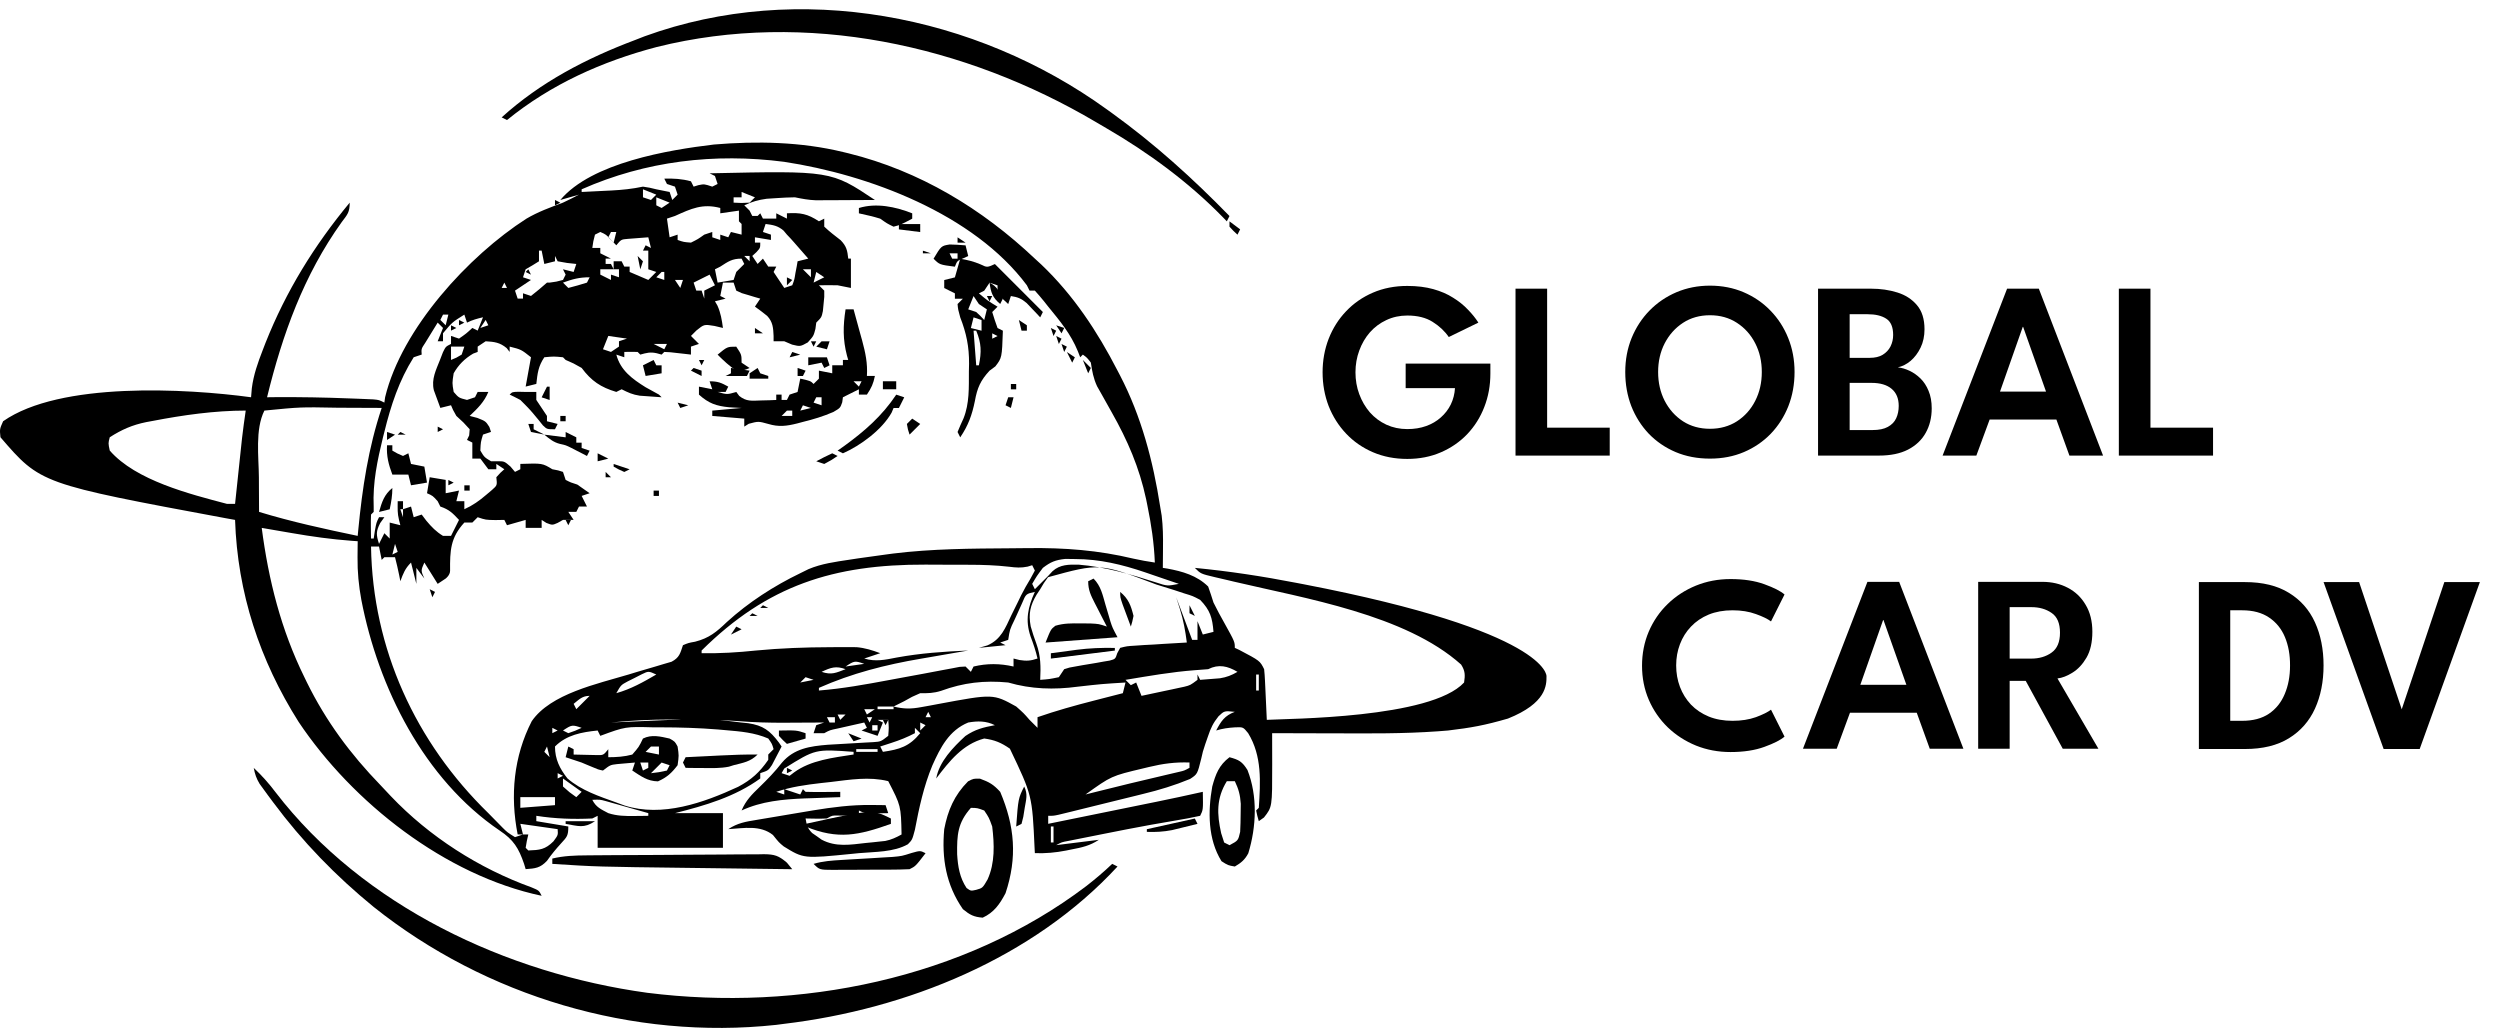 <?xml version="1.0" encoding="UTF-8"?> <svg xmlns="http://www.w3.org/2000/svg" width="197" height="81" viewBox="0 0 197 81" fill="none"><path d="M119.423 22.748H121.914V33.698H126.846V35.9H119.423V22.748ZM130.66 29.314C130.66 30.151 130.833 30.909 131.178 31.586C131.53 32.264 132.012 32.802 132.623 33.2C133.234 33.592 133.942 33.788 134.745 33.788C135.549 33.788 136.256 33.592 136.868 33.2C137.485 32.802 137.967 32.264 138.312 31.586C138.658 30.909 138.83 30.151 138.83 29.314C138.83 28.477 138.658 27.723 138.312 27.052C137.967 26.375 137.485 25.837 136.868 25.438C136.256 25.04 135.549 24.841 134.745 24.841C133.942 24.841 133.234 25.04 132.623 25.438C132.012 25.837 131.53 26.375 131.178 27.052C130.833 27.723 130.66 28.477 130.66 29.314ZM128.07 29.314C128.07 28.358 128.236 27.468 128.568 26.644C128.907 25.814 129.378 25.09 129.983 24.472C130.587 23.854 131.295 23.373 132.105 23.027C132.922 22.682 133.802 22.509 134.745 22.509C135.702 22.509 136.585 22.682 137.396 23.027C138.206 23.373 138.91 23.854 139.508 24.472C140.112 25.09 140.581 25.814 140.913 26.644C141.245 27.468 141.411 28.358 141.411 29.314C141.411 30.277 141.248 31.174 140.923 32.005C140.597 32.828 140.136 33.552 139.538 34.177C138.94 34.794 138.236 35.276 137.426 35.621C136.615 35.967 135.722 36.139 134.745 36.139C133.756 36.139 132.852 35.967 132.035 35.621C131.225 35.276 130.521 34.794 129.923 34.177C129.332 33.552 128.873 32.828 128.548 32.005C128.229 31.174 128.07 30.277 128.07 29.314ZM143.262 22.748H147.447C148.184 22.748 148.871 22.848 149.509 23.047C150.147 23.246 150.662 23.578 151.054 24.044C151.452 24.508 151.651 25.143 151.651 25.947C151.651 26.485 151.548 26.966 151.343 27.391C151.137 27.816 150.874 28.165 150.555 28.438C150.237 28.703 149.901 28.873 149.549 28.946C149.848 28.979 150.153 29.069 150.466 29.215C150.778 29.361 151.067 29.563 151.333 29.823C151.598 30.081 151.811 30.407 151.97 30.799C152.136 31.191 152.219 31.649 152.219 32.174C152.219 32.905 152.06 33.552 151.741 34.117C151.429 34.675 150.964 35.113 150.346 35.432C149.735 35.744 148.974 35.9 148.064 35.9H143.262V22.748ZM145.753 33.888H147.556C148.061 33.888 148.463 33.805 148.762 33.639C149.067 33.472 149.287 33.247 149.419 32.961C149.552 32.675 149.619 32.35 149.619 31.985C149.619 31.4 149.433 30.952 149.061 30.64C148.689 30.327 148.161 30.171 147.477 30.171H145.753V33.888ZM145.753 28.198H147.337C147.749 28.198 148.088 28.119 148.353 27.959C148.626 27.793 148.832 27.574 148.971 27.302C149.111 27.023 149.18 26.72 149.18 26.395C149.18 25.77 148.998 25.342 148.632 25.11C148.274 24.877 147.785 24.761 147.168 24.761H145.753V28.198ZM158.158 22.748H160.659L165.721 35.9H163.07L162.044 33.061H156.783L155.737 35.9H153.077L158.158 22.748ZM157.6 30.859H161.227L159.423 25.757H159.394L157.6 30.859ZM166.965 22.748H169.456V33.698H174.388V35.9H166.965V22.748Z" fill="black"></path><path d="M110.766 28.65H117.442V29.437C117.442 30.374 117.283 31.251 116.964 32.068C116.652 32.878 116.203 33.592 115.619 34.21C115.034 34.821 114.34 35.299 113.536 35.645C112.739 35.99 111.859 36.163 110.896 36.163C109.906 36.163 109.003 35.987 108.186 35.635C107.369 35.283 106.665 34.795 106.074 34.17C105.482 33.546 105.024 32.822 104.698 31.998C104.38 31.168 104.22 30.281 104.22 29.338C104.22 28.401 104.38 27.521 104.698 26.697C105.024 25.867 105.482 25.143 106.074 24.525C106.665 23.901 107.369 23.413 108.186 23.061C109.003 22.709 109.906 22.532 110.896 22.532C111.66 22.532 112.341 22.616 112.939 22.782C113.536 22.948 114.058 23.174 114.503 23.459C114.955 23.738 115.343 24.05 115.669 24.396C116.001 24.735 116.276 25.077 116.496 25.422L114.164 26.558C113.845 26.093 113.42 25.694 112.889 25.362C112.364 25.03 111.7 24.864 110.896 24.864C110.298 24.864 109.747 24.984 109.242 25.223C108.744 25.455 108.312 25.777 107.947 26.189C107.588 26.601 107.309 27.079 107.11 27.624C106.91 28.162 106.811 28.733 106.811 29.338C106.811 29.949 106.91 30.523 107.11 31.061C107.309 31.599 107.588 32.078 107.947 32.496C108.312 32.908 108.744 33.23 109.242 33.463C109.747 33.695 110.298 33.812 110.896 33.812C111.441 33.812 111.936 33.732 112.381 33.572C112.826 33.413 113.211 33.187 113.536 32.895C113.869 32.603 114.131 32.261 114.324 31.869C114.516 31.47 114.626 31.042 114.652 30.583H110.766V28.65Z" fill="black"></path><path d="M147.153 45.85H149.654L154.716 59.002H152.066L151.039 56.162H145.778L144.732 59.002H142.072L147.153 45.85ZM146.595 53.96H150.222L148.419 48.859H148.389L146.595 53.96ZM155.88 45.85H160.942C161.686 45.85 162.354 46.006 162.945 46.318C163.536 46.624 164.004 47.072 164.35 47.663C164.702 48.248 164.878 48.955 164.878 49.785C164.878 50.609 164.725 51.287 164.419 51.818C164.114 52.343 163.745 52.738 163.313 53.004C162.888 53.269 162.493 53.422 162.128 53.462L165.356 59.002H162.546L159.627 53.651H158.361V59.002H155.88V45.85ZM158.361 51.898H160.055C160.686 51.898 161.221 51.742 161.659 51.429C162.104 51.117 162.327 50.593 162.327 49.855C162.327 49.118 162.108 48.6 161.669 48.301C161.231 47.995 160.7 47.843 160.075 47.843H158.361V51.898Z" fill="black"></path><path d="M136.526 56.8C137.216 56.8 137.831 56.703 138.369 56.511C138.907 56.311 139.302 56.115 139.555 55.923L140.621 58.045C140.315 58.311 139.787 58.58 139.037 58.852C138.293 59.124 137.402 59.261 136.366 59.261C135.396 59.261 134.49 59.091 133.646 58.752C132.803 58.407 132.062 57.929 131.424 57.318C130.786 56.7 130.288 55.979 129.93 55.156C129.571 54.325 129.392 53.428 129.392 52.465C129.392 51.502 129.568 50.605 129.92 49.775C130.278 48.938 130.777 48.211 131.414 47.593C132.052 46.975 132.793 46.494 133.636 46.148C134.486 45.803 135.396 45.63 136.366 45.63C137.402 45.63 138.293 45.766 139.037 46.039C139.787 46.311 140.315 46.58 140.621 46.846L139.555 48.968C139.302 48.775 138.907 48.583 138.369 48.39C137.831 48.191 137.216 48.091 136.526 48.091C135.822 48.091 135.194 48.204 134.642 48.43C134.098 48.656 133.633 48.971 133.248 49.377C132.869 49.775 132.58 50.237 132.381 50.761C132.181 51.286 132.082 51.844 132.082 52.435C132.082 53.033 132.181 53.598 132.381 54.129C132.58 54.654 132.869 55.119 133.248 55.524C133.633 55.923 134.098 56.235 134.642 56.461C135.194 56.687 135.822 56.8 136.526 56.8Z" fill="black"></path><path d="M173.272 45.869H176.898C178.3 45.869 179.456 46.152 180.366 46.716C181.282 47.274 181.967 48.048 182.418 49.038C182.87 50.028 183.096 51.16 183.096 52.435C183.096 53.717 182.87 54.853 182.418 55.843C181.967 56.833 181.282 57.61 180.366 58.175C179.456 58.739 178.3 59.022 176.898 59.022H173.272V45.869ZM175.743 48.091V56.8H176.679C177.536 56.8 178.24 56.614 178.792 56.242C179.349 55.863 179.765 55.345 180.037 54.687C180.316 54.03 180.455 53.286 180.455 52.455C180.462 51.618 180.329 50.871 180.057 50.214C179.785 49.556 179.366 49.038 178.801 48.659C178.243 48.281 177.536 48.091 176.679 48.091H175.743Z" fill="black"></path><path d="M190.671 59.022H187.831L183.098 45.869H185.898L189.256 55.893L192.614 45.869H195.414L190.671 59.022Z" fill="black"></path><path d="M66.422 11.976C66.568 12.011 66.714 12.046 66.864 12.082C72.463 13.468 77.375 16.436 81.547 20.38C81.715 20.534 81.883 20.688 82.056 20.847C84.581 23.251 86.473 26.118 88.06 29.203C88.127 29.33 88.194 29.458 88.262 29.589C89.942 32.823 90.862 36.33 91.421 39.917C91.461 40.154 91.5 40.392 91.541 40.636C91.643 41.484 91.655 42.307 91.644 43.16C91.644 43.314 91.642 43.468 91.641 43.626C91.639 44 91.635 44.375 91.631 44.749C91.807 44.776 91.807 44.776 91.986 44.804C93.176 45.023 94.321 45.349 95.203 46.219C95.352 46.636 95.491 47.057 95.623 47.48C95.891 48.034 96.19 48.57 96.489 49.108C97.303 50.576 97.303 50.576 97.303 51.051C97.472 51.129 97.472 51.129 97.645 51.209C99.284 52.072 99.284 52.072 99.614 52.732C99.646 53.036 99.667 53.341 99.681 53.646C99.69 53.825 99.698 54.004 99.707 54.188C99.716 54.375 99.724 54.562 99.733 54.754C99.742 54.943 99.751 55.131 99.76 55.325C99.782 55.791 99.804 56.257 99.824 56.724C101.502 56.624 112.747 56.624 115.37 53.782C115.459 53.197 115.459 52.87 115.136 52.367C110.74 48.43 102.835 47.156 97.246 45.836C97.07 45.794 96.895 45.752 96.715 45.709C96.385 45.63 96.055 45.553 95.724 45.478C94.619 45.216 94.619 45.216 94.152 44.749C96.852 45.008 99.499 45.414 102.162 45.931C102.352 45.967 102.542 46.004 102.738 46.041C122.052 49.769 121.864 53.281 121.864 53.281C121.869 53.987 121.864 55.408 118.825 56.624C116.978 57.158 115.948 57.343 114.11 57.564C113.85 57.584 113.59 57.605 113.322 57.626C110.606 57.822 107.89 57.798 105.168 57.787C104.689 57.786 104.209 57.785 103.729 57.784C102.568 57.782 101.406 57.778 100.245 57.774C100.245 58.048 100.246 58.321 100.246 58.603C100.247 58.966 100.247 59.329 100.248 59.692C100.248 59.872 100.249 60.052 100.249 60.237C100.252 63.589 100.252 63.589 99.601 64.418C99.467 64.513 99.333 64.608 99.194 64.707C99.076 64.3 99.076 64.3 98.984 63.866C99.053 63.797 99.123 63.728 99.194 63.656C99.326 61.621 99.457 59.578 98.354 57.774C97.961 57.289 97.961 57.289 97.33 57.314C96.792 57.347 96.344 57.407 95.833 57.564C96.228 56.814 96.499 56.398 97.303 56.093C96.478 56.007 96.478 56.007 96.018 56.445C95.596 56.967 95.401 57.389 95.189 58.023C95.119 58.226 95.048 58.428 94.975 58.637C94.779 59.23 94.779 59.23 94.656 59.786C94.354 61.002 94.354 61.002 93.778 61.382C92.563 61.886 91.348 62.254 90.07 62.563C89.868 62.613 89.667 62.663 89.459 62.715C89.037 62.819 88.615 62.923 88.193 63.026C87.544 63.184 86.896 63.345 86.248 63.506C85.837 63.608 85.426 63.709 85.015 63.81C84.82 63.858 84.626 63.906 84.426 63.956C84.248 63.999 84.069 64.043 83.884 64.088C83.727 64.126 83.569 64.165 83.407 64.204C83.018 64.286 83.018 64.286 82.598 64.286C82.598 64.494 82.598 64.702 82.598 64.917C84.029 64.625 85.461 64.334 86.892 64.042C87.378 63.943 87.865 63.844 88.351 63.745C89.052 63.602 89.754 63.459 90.455 63.316C90.671 63.273 90.886 63.229 91.108 63.184C92.336 62.933 93.56 62.671 94.782 62.396C94.809 63.814 94.809 63.814 94.572 64.286C93.928 64.43 93.293 64.548 92.642 64.654C92.225 64.726 91.807 64.799 91.389 64.872C91.161 64.911 90.933 64.951 90.698 64.992C89.45 65.217 88.207 65.463 86.963 65.711C86.679 65.768 86.395 65.825 86.11 65.881C85.709 65.96 85.307 66.04 84.905 66.121C84.673 66.167 84.441 66.213 84.201 66.261C83.656 66.362 83.656 66.362 83.228 66.597C84.337 66.459 85.447 66.32 86.589 66.177C85.88 66.65 85.242 66.783 84.423 66.939C84.286 66.967 84.149 66.995 84.008 67.024C83.176 67.187 82.394 67.257 81.547 67.228C81.54 67.096 81.533 66.963 81.525 66.827C81.336 62.678 81.336 62.678 79.578 58.995C78.89 58.52 78.388 58.309 77.556 58.194C75.853 58.65 74.809 59.98 73.774 61.345C74.007 60.011 75.102 58.893 76.072 57.997C76.857 57.468 77.471 57.319 78.396 57.144C77.704 56.798 77.041 56.806 76.295 56.934C74.789 57.554 74.104 58.9 73.467 60.323C72.792 61.949 72.421 63.664 72.094 65.389C71.884 66.177 71.884 66.177 71.542 66.527C70.413 67.162 68.957 67.113 67.682 67.228C67.506 67.246 67.33 67.264 67.148 67.282C63.322 67.663 63.322 67.663 61.758 66.698C61.38 66.387 61.38 66.387 60.907 65.796C59.903 64.998 58.622 65.262 57.388 65.337C58.12 64.849 58.773 64.746 59.622 64.607C59.78 64.58 59.938 64.553 60.1 64.526C60.434 64.469 60.769 64.413 61.103 64.358C61.61 64.274 62.116 64.189 62.622 64.102C62.948 64.047 63.274 63.992 63.6 63.938C63.749 63.913 63.898 63.887 64.052 63.861C65.578 63.61 67.091 63.415 68.641 63.433C68.858 63.435 69.074 63.437 69.298 63.439C69.538 63.442 69.538 63.442 69.783 63.446C69.852 63.654 69.921 63.862 69.993 64.076C69.687 64.082 69.38 64.086 69.074 64.09C68.903 64.092 68.733 64.094 68.557 64.097C68.102 64.076 68.102 64.076 67.682 63.866C67.682 64.005 67.682 64.144 67.682 64.286C67.535 64.284 67.388 64.282 67.237 64.279C67.046 64.277 66.855 64.275 66.658 64.273C66.468 64.271 66.278 64.268 66.082 64.266C65.578 64.252 65.578 64.252 65.161 64.496C64.6 64.525 64.043 64.506 63.48 64.496C63.562 65.001 63.629 65.275 63.996 65.641C64.12 65.727 64.245 65.813 64.373 65.901C64.496 65.989 64.618 66.076 64.744 66.166C65.873 66.764 66.998 66.564 68.22 66.427C68.399 66.409 68.578 66.392 68.762 66.374C68.934 66.355 69.107 66.337 69.285 66.317C69.441 66.301 69.597 66.284 69.758 66.267C70.242 66.169 70.613 65.996 71.043 65.757C70.995 63.493 70.995 63.493 69.993 61.555C68.487 61.18 66.986 61.439 65.463 61.621C65.213 61.648 64.962 61.676 64.704 61.704C63.486 61.844 62.333 62.005 61.17 62.396C61.377 62.465 61.586 62.534 61.8 62.606C61.8 62.467 61.8 62.328 61.8 62.186C62.216 62.324 62.632 62.463 63.06 62.606C63.13 62.467 63.199 62.328 63.27 62.186C63.34 62.255 63.409 62.324 63.48 62.396C63.94 62.411 64.4 62.413 64.859 62.409C65.111 62.407 65.362 62.405 65.621 62.403C65.913 62.399 65.913 62.399 66.212 62.396C66.212 62.534 66.212 62.673 66.212 62.816C66.082 62.82 65.954 62.824 65.821 62.828C65.224 62.849 64.628 62.872 64.032 62.895C63.728 62.904 63.728 62.904 63.417 62.914C61.714 62.983 60.002 63.137 58.438 63.866C58.764 63.081 59.248 62.6 59.856 62.015C60.489 61.4 61.078 60.796 61.616 60.098C62.571 58.978 63.835 58.799 65.237 58.686C65.724 58.655 66.21 58.627 66.697 58.601C67.187 58.574 67.676 58.545 68.165 58.515C68.38 58.504 68.595 58.492 68.816 58.48C69.411 58.438 69.411 58.438 69.993 57.984C70.046 57.336 70.046 57.336 69.993 56.724C69.716 56.724 69.438 56.724 69.153 56.724C69.291 56.793 69.43 56.862 69.573 56.934C69.434 57.28 69.296 57.627 69.153 57.984C68.737 57.845 68.321 57.707 67.892 57.564C68.031 57.495 68.169 57.425 68.312 57.354C68.243 57.215 68.174 57.077 68.102 56.934C67.656 57.034 67.209 57.134 66.763 57.236C66.514 57.292 66.266 57.348 66.01 57.406C65.393 57.534 65.393 57.534 64.951 57.774C64.674 57.774 64.396 57.774 64.111 57.774C64.18 57.566 64.249 57.358 64.321 57.144C64.529 57.074 64.737 57.005 64.951 56.934C64.807 56.935 64.664 56.936 64.516 56.937C63.847 56.941 63.178 56.944 62.509 56.947C62.283 56.949 62.057 56.95 61.824 56.952C60.625 56.956 59.441 56.923 58.245 56.829C56.723 56.711 55.211 56.692 53.685 56.697C53.301 56.696 53.301 56.696 52.909 56.695C51.31 56.697 49.735 56.773 48.145 56.934C48.349 56.924 48.554 56.914 48.765 56.904C55.629 56.593 55.629 56.593 58.412 56.934C58.593 56.952 58.773 56.971 58.959 56.99C60.134 57.166 60.669 57.569 61.381 58.517C61.484 58.669 61.484 58.669 61.59 58.824C61.43 59.136 61.268 59.447 61.104 59.757C61.014 59.93 60.923 60.103 60.831 60.281C60.539 60.715 60.539 60.715 59.909 60.925C59.909 61.064 59.909 61.203 59.909 61.345C57.911 62.795 55.554 63.477 53.187 64.076C54.434 64.076 55.682 64.076 56.968 64.076C56.968 64.978 56.968 65.879 56.968 66.807C53.71 66.807 50.451 66.807 47.094 66.807C47.094 65.975 47.094 65.144 47.094 64.286C46.956 64.356 46.817 64.425 46.674 64.496C45.19 64.568 43.729 64.516 42.262 64.286C42.262 64.425 42.262 64.564 42.262 64.707C43.094 64.845 43.926 64.984 44.783 65.127C44.783 65.864 44.683 65.943 44.206 66.466C43.8 66.913 43.449 67.334 43.103 67.832C42.568 68.399 42.185 68.436 41.422 68.488C41.381 68.351 41.34 68.214 41.297 68.073C40.872 66.831 40.467 66.173 39.376 65.449C33.404 61.396 29.806 54.173 28.473 47.266C28.267 46.139 28.162 45.067 28.174 43.922C28.176 43.681 28.177 43.441 28.18 43.194C28.182 43.014 28.184 42.834 28.187 42.648C28.036 42.638 27.885 42.628 27.73 42.617C26.13 42.498 24.567 42.281 22.987 42.005C22.758 41.966 22.529 41.926 22.293 41.886C21.736 41.791 21.18 41.695 20.624 41.598C21.161 45.72 22.145 49.622 23.985 53.362C24.05 53.495 24.114 53.627 24.18 53.764C25.686 56.827 27.617 59.431 29.989 61.877C30.262 62.159 30.529 62.447 30.796 62.735C33.838 65.935 37.745 68.429 41.888 69.926C42.472 70.169 42.472 70.169 42.682 70.589C35.074 68.98 27.779 63.234 23.532 56.887C20.468 52.037 18.713 46.718 18.523 40.968C18.293 40.926 18.063 40.885 17.826 40.843C3.196 38.124 3.196 38.124 0.036 34.455C-0.03 33.812 -0.03 33.812 0.246 33.194C4.732 30.054 14.675 30.611 19.784 31.304C19.804 31.068 19.824 30.833 19.844 30.591C19.979 29.529 20.317 28.582 20.703 27.588C20.776 27.398 20.849 27.207 20.925 27.011C22.548 22.929 24.76 19.344 27.557 15.968C27.557 16.735 27.38 16.901 26.926 17.504C23.931 21.681 22.257 26.349 21.044 31.304C21.259 31.301 21.473 31.299 21.694 31.296C23.65 31.282 25.602 31.318 27.557 31.396C27.779 31.404 28 31.412 28.229 31.421C28.436 31.43 28.643 31.438 28.857 31.447C29.041 31.455 29.226 31.463 29.417 31.471C29.867 31.514 29.867 31.514 30.288 31.724C30.307 31.582 30.327 31.441 30.348 31.296C31.656 25.877 36.944 20.142 41.477 17.234C42.39 16.695 43.373 16.337 44.363 15.968C44.791 15.77 45.206 15.558 45.624 15.338C45.138 15.476 44.653 15.615 44.153 15.758C46.615 12.824 52.676 11.815 56.26 11.388C59.638 11.105 63.12 11.174 66.422 11.976ZM45.834 14.917C45.834 14.987 45.834 15.056 45.834 15.127C46.442 15.098 47.05 15.067 47.659 15.036C47.916 15.023 47.916 15.023 48.179 15.011C49.03 14.966 49.83 14.885 50.666 14.707C51.191 14.786 51.191 14.786 51.716 14.917C51.911 14.956 52.106 14.995 52.307 15.036C52.534 15.081 52.534 15.081 52.766 15.127C52.87 15.44 52.87 15.44 52.976 15.758C53.115 15.619 53.254 15.48 53.397 15.338C53.293 15.026 53.293 15.026 53.187 14.707C52.978 14.638 52.77 14.569 52.556 14.497C52.452 14.289 52.452 14.289 52.346 14.077C53.078 14.056 53.739 14.091 54.447 14.287C54.551 14.495 54.551 14.495 54.657 14.707C54.783 14.668 54.908 14.629 55.038 14.589C55.497 14.497 55.497 14.497 56.128 14.707C56.266 14.638 56.405 14.569 56.548 14.497C56.478 14.289 56.409 14.081 56.338 13.867C56.13 13.763 56.13 13.763 55.917 13.657C65.48 13.449 65.48 13.449 68.942 15.758C68.089 15.764 67.236 15.768 66.382 15.771C66.141 15.773 65.899 15.774 65.65 15.776C65.416 15.777 65.183 15.778 64.942 15.778C64.728 15.779 64.513 15.78 64.292 15.782C63.717 15.759 63.202 15.665 62.64 15.548C62.15 15.555 61.659 15.578 61.17 15.613C60.918 15.63 60.667 15.646 60.408 15.663C59.749 15.751 59.248 15.9 58.649 16.178C58.857 16.386 58.857 16.386 59.069 16.598C59.138 16.737 59.207 16.875 59.279 17.018C59.417 17.018 59.556 17.018 59.699 17.018C59.768 16.949 59.838 16.88 59.909 16.808C59.978 16.947 60.048 17.085 60.119 17.228C60.466 17.228 60.812 17.228 61.17 17.228C61.17 17.09 61.17 16.951 61.17 16.808C61.586 17.016 61.586 17.016 62.01 17.228C62.01 17.09 62.01 16.951 62.01 16.808C63.086 16.745 63.635 16.85 64.531 17.438C64.739 17.334 64.739 17.334 64.951 17.228C64.951 17.436 64.951 17.644 64.951 17.859C65.358 18.25 65.797 18.582 66.243 18.927C66.705 19.405 66.771 19.729 66.842 20.38C66.911 20.38 66.98 20.38 67.052 20.38C67.052 21.142 67.052 21.905 67.052 22.69C66.705 22.621 66.359 22.552 66.001 22.48C65.511 22.472 65.021 22.471 64.531 22.48C64.669 22.619 64.808 22.758 64.951 22.901C64.961 23.386 64.961 23.386 64.898 23.951C64.88 24.137 64.862 24.323 64.843 24.515C64.741 25.001 64.741 25.001 64.321 25.422C64.299 25.586 64.277 25.751 64.255 25.92C64.111 26.472 64.111 26.472 63.651 26.984C63.06 27.312 63.06 27.312 62.417 27.155C62.213 27.068 62.01 26.981 61.8 26.892C61.523 26.892 61.245 26.892 60.959 26.892C60.959 26.753 60.959 26.615 60.959 26.472C60.931 25.832 60.903 25.376 60.455 24.895C60.143 24.638 59.817 24.398 59.489 24.161C59.628 23.953 59.766 23.745 59.909 23.531C59.775 23.493 59.641 23.454 59.503 23.415C59.242 23.336 59.242 23.336 58.977 23.255C58.717 23.178 58.717 23.178 58.453 23.1C58.309 23.034 58.166 22.968 58.018 22.901C57.949 22.692 57.88 22.485 57.808 22.27C57.531 22.27 57.254 22.27 56.968 22.27C56.899 22.617 56.829 22.963 56.758 23.321C56.897 23.39 57.035 23.459 57.178 23.531C56.901 23.6 56.623 23.669 56.338 23.741C56.403 23.854 56.468 23.966 56.535 24.082C56.795 24.665 56.882 25.212 56.968 25.842C56.747 25.79 56.526 25.738 56.298 25.684C55.486 25.55 55.486 25.55 54.88 26.039C54.737 26.182 54.594 26.325 54.447 26.472C54.655 26.68 54.863 26.888 55.077 27.102C54.765 27.206 54.765 27.206 54.447 27.312C54.447 27.52 54.447 27.728 54.447 27.942C54.223 27.916 54.223 27.916 53.995 27.889C53.802 27.868 53.609 27.846 53.41 27.824C53.217 27.802 53.025 27.78 52.826 27.758C52.668 27.749 52.509 27.741 52.346 27.732C52.277 27.802 52.208 27.871 52.136 27.942C52.01 27.908 51.885 27.873 51.755 27.837C51.239 27.72 50.957 27.804 50.455 27.942C50.386 27.873 50.317 27.804 50.245 27.732C49.895 27.724 49.545 27.723 49.195 27.732C49.195 27.871 49.195 28.01 49.195 28.152C48.883 28.049 48.883 28.049 48.565 27.942C48.894 29.186 49.821 29.858 50.871 30.513C51.22 30.711 51.573 30.903 51.926 31.094C51.995 31.163 52.065 31.232 52.136 31.304C51.768 31.28 51.401 31.253 51.033 31.225C50.828 31.21 50.624 31.196 50.413 31.181C49.844 31.096 49.49 30.93 48.985 30.674C48.777 30.777 48.777 30.777 48.565 30.884C47.339 30.519 46.596 30.017 45.834 28.993C45.186 28.625 45.186 28.625 44.573 28.363C44.504 28.293 44.434 28.224 44.363 28.152C43.637 28.082 43.637 28.082 42.892 28.152C42.41 28.876 42.359 29.4 42.262 30.253C41.846 30.357 41.846 30.357 41.422 30.463C41.561 29.701 41.699 28.938 41.842 28.152C41.071 27.541 41.071 27.541 40.161 27.312C40.161 27.451 40.161 27.59 40.161 27.732C40.084 27.633 40.005 27.533 39.925 27.43C39.386 26.982 38.963 26.935 38.271 26.892C38.063 27.031 37.855 27.169 37.641 27.312C37.641 27.451 37.641 27.59 37.641 27.732C37.465 27.797 37.465 27.797 37.286 27.864C36.619 28.26 36.132 28.742 35.75 29.413C35.627 30.184 35.627 30.184 35.75 30.884C36.154 31.351 36.154 31.351 36.8 31.514C37.008 31.445 37.216 31.375 37.43 31.304C37.5 31.165 37.569 31.026 37.641 30.884C37.918 30.884 38.195 30.884 38.481 30.884C38.154 31.685 37.633 32.184 37.01 32.774C37.21 32.826 37.409 32.878 37.614 32.932C38.271 33.194 38.271 33.194 38.56 33.641C38.603 33.771 38.646 33.901 38.691 34.035C38.483 34.104 38.275 34.173 38.061 34.245C37.881 34.833 37.881 34.833 37.851 35.505C38.166 36.031 38.166 36.031 38.691 36.346C38.864 36.346 39.038 36.346 39.216 36.346C39.741 36.346 39.741 36.346 40.227 36.766C40.403 36.974 40.403 36.974 40.582 37.186C40.72 37.117 40.859 37.047 41.002 36.976C41.002 36.837 41.002 36.699 41.002 36.556C42.736 36.498 42.736 36.498 43.523 36.976C43.674 37.006 43.826 37.037 43.982 37.068C44.108 37.107 44.234 37.146 44.363 37.186C44.432 37.394 44.502 37.602 44.573 37.816C44.984 38.026 44.984 38.026 45.492 38.184C46.008 38.539 46.464 38.867 46.464 38.867C46.152 38.971 46.152 38.971 45.834 39.077C45.972 39.354 46.111 39.631 46.254 39.917C46.046 39.917 45.838 39.917 45.624 39.917C45.554 40.056 45.485 40.194 45.413 40.337C45.206 40.337 44.998 40.337 44.783 40.337C44.922 40.545 45.06 40.753 45.203 40.968C44.926 40.968 44.649 40.968 44.363 40.968C44.224 41.045 44.086 41.123 43.943 41.204C43.523 41.388 43.523 41.388 43.05 41.204C42.868 41.087 42.868 41.087 42.682 40.968C42.682 41.175 42.682 41.383 42.682 41.598C42.267 41.598 41.85 41.598 41.422 41.598C41.422 41.39 41.422 41.182 41.422 40.968C40.694 41.175 40.694 41.175 39.951 41.388C39.882 41.249 39.813 41.11 39.741 40.968C39.397 40.974 39.397 40.974 39.045 40.981C38.271 40.968 38.271 40.968 37.641 40.757C37.502 40.896 37.363 41.035 37.22 41.178C37.012 41.178 36.804 41.178 36.59 41.178C35.486 42.379 35.455 43.398 35.467 44.977C35.467 45.327 35.12 45.589 35.12 45.589C34.807 45.797 34.807 45.797 34.489 46.009C34.143 45.455 33.796 44.9 33.439 44.329C33.159 44.959 33.159 44.959 33.439 45.589C33.127 45.173 33.127 45.173 32.809 44.749C32.809 45.165 32.809 45.581 32.809 46.009C32.67 45.455 32.531 44.9 32.389 44.329C31.922 44.795 31.774 45.187 31.548 45.799C31.503 45.565 31.503 45.565 31.456 45.327C31.359 44.85 31.25 44.38 31.128 43.909C30.851 43.909 30.573 43.909 30.288 43.909C30.218 43.978 30.149 44.047 30.078 44.119C30.008 43.772 29.939 43.425 29.867 43.068C29.66 43.068 29.451 43.068 29.237 43.068C29.366 51.126 32.738 58.484 38.481 64.076C38.602 64.2 38.724 64.323 38.849 64.451C39.043 64.649 39.043 64.649 39.242 64.851C39.422 65.034 39.422 65.034 39.605 65.221C39.977 65.59 39.977 65.59 40.582 65.967C40.79 65.898 40.998 65.828 41.212 65.757C41.073 65.757 40.935 65.757 40.792 65.757C40.189 62.693 40.476 59.609 41.9 56.832C43.39 54.66 47.091 53.886 49.513 53.157C49.869 53.048 49.869 53.048 50.233 52.937C50.709 52.793 51.185 52.653 51.663 52.517C51.881 52.452 52.1 52.386 52.325 52.318C52.521 52.261 52.718 52.204 52.92 52.145C53.541 51.815 53.599 51.492 53.817 50.841C54.251 50.66 54.251 50.66 54.775 50.566C55.885 50.281 56.459 49.799 57.275 49.017C58.978 47.463 60.988 46.169 63.06 45.169C63.276 45.063 63.491 44.957 63.713 44.847C64.741 44.415 65.823 44.272 66.921 44.106C67.272 44.052 67.272 44.052 67.63 43.998C68.347 43.893 69.064 43.794 69.783 43.699C69.977 43.673 70.171 43.647 70.371 43.62C73.449 43.239 76.554 43.226 79.651 43.205C80.112 43.201 80.572 43.197 81.033 43.191C83.895 43.157 86.54 43.356 89.326 44.024C89.881 44.151 90.439 44.243 91.001 44.329C90.94 42.794 90.721 41.313 90.41 39.812C90.378 39.653 90.346 39.494 90.313 39.33C89.778 36.837 88.854 34.701 87.6 32.485C87.333 32.012 87.067 31.538 86.803 31.062C86.687 30.856 86.57 30.65 86.45 30.438C86.157 29.807 86.061 29.256 85.959 28.573C85.657 28.182 85.657 28.182 85.329 27.942C85.26 28.012 85.19 28.081 85.119 28.152C85.058 27.997 84.998 27.841 84.935 27.68C84.375 26.311 83.531 25.301 82.598 24.161C82.489 24.023 82.381 23.886 82.269 23.744C82.038 23.455 81.794 23.176 81.547 22.901C81.409 22.901 81.27 22.901 81.127 22.901C81.058 22.762 80.989 22.623 80.917 22.48C76.722 16.855 68.461 13.765 61.788 12.751C56.312 12.044 50.881 12.686 45.834 14.917ZM50.666 14.917C50.666 15.125 50.666 15.333 50.666 15.548C50.873 15.617 51.081 15.686 51.296 15.758C51.434 15.619 51.573 15.48 51.716 15.338C51.196 15.13 51.196 15.13 50.666 14.917ZM58.438 15.127C58.438 15.266 58.438 15.405 58.438 15.548C58.23 15.548 58.023 15.548 57.808 15.548C57.808 15.686 57.808 15.825 57.808 15.968C58.421 16.003 58.421 16.003 59.069 15.968C59.207 15.829 59.346 15.691 59.489 15.548C58.969 15.34 58.969 15.34 58.438 15.127ZM51.716 15.548C51.716 15.756 51.716 15.964 51.716 16.178C51.855 16.247 51.993 16.317 52.136 16.388C52.344 16.249 52.552 16.111 52.766 15.968C52.246 15.76 52.246 15.76 51.716 15.548ZM53.187 17.018C52.978 17.088 52.77 17.157 52.556 17.228C52.626 17.714 52.695 18.199 52.766 18.699C52.974 18.63 53.182 18.56 53.397 18.489C53.397 18.628 53.397 18.766 53.397 18.909C53.871 19.074 53.871 19.074 54.447 19.119C55.002 18.842 55.002 18.842 55.497 18.489C55.705 18.419 55.913 18.35 56.128 18.279C56.128 18.417 56.128 18.556 56.128 18.699C56.336 18.768 56.544 18.837 56.758 18.909C56.758 18.77 56.758 18.632 56.758 18.489C56.966 18.558 57.174 18.628 57.388 18.699C57.457 18.56 57.527 18.422 57.598 18.279C57.876 18.348 58.153 18.417 58.438 18.489C58.438 18.212 58.438 17.934 58.438 17.648C58.369 17.579 58.3 17.51 58.228 17.438C58.228 17.161 58.228 16.884 58.228 16.598C57.743 16.667 57.258 16.737 56.758 16.808C56.758 16.669 56.758 16.531 56.758 16.388C55.355 16.022 54.476 16.437 53.187 17.018ZM52.346 16.598C52.556 17.018 52.556 17.018 52.556 17.018L52.346 16.598ZM60.329 17.648C60.26 17.857 60.191 18.064 60.119 18.279C60.327 18.348 60.535 18.417 60.749 18.489C60.749 18.628 60.749 18.766 60.749 18.909C60.126 18.805 60.126 18.805 59.489 18.699C59.489 18.837 59.489 18.976 59.489 19.119C59.628 19.119 59.766 19.119 59.909 19.119C59.909 19.539 59.909 19.539 59.594 19.881C59.49 19.976 59.386 20.071 59.279 20.169C59.487 20.481 59.487 20.481 59.699 20.8C59.838 20.661 59.976 20.522 60.119 20.38C60.327 20.692 60.327 20.692 60.539 21.01C60.747 21.01 60.955 21.01 61.17 21.01C61.1 21.148 61.031 21.287 60.959 21.43C61.375 22.054 61.375 22.054 61.8 22.69C62.008 22.621 62.216 22.552 62.43 22.48C62.599 22.038 62.599 22.038 62.679 21.522C62.713 21.348 62.746 21.175 62.781 20.996C62.815 20.795 62.815 20.795 62.85 20.59C63.127 20.52 63.405 20.451 63.691 20.38C63.45 20.104 63.209 19.828 62.968 19.552C62.834 19.399 62.7 19.245 62.562 19.087C62.383 18.884 62.202 18.681 62.01 18.489C61.88 18.333 61.88 18.333 61.747 18.174C61.289 17.781 60.919 17.728 60.329 17.648ZM47.304 18.279C47.096 18.383 47.096 18.383 46.884 18.489C46.746 19.02 46.746 19.02 46.674 19.539C46.882 19.539 47.09 19.539 47.304 19.539C47.304 19.678 47.304 19.817 47.304 19.959C47.581 20.098 47.859 20.237 48.145 20.38C48.006 20.38 47.867 20.38 47.724 20.38C47.724 20.518 47.724 20.657 47.724 20.8C47.863 20.8 48.002 20.8 48.145 20.8C48.214 20.938 48.283 21.077 48.355 21.22C48.355 21.012 48.355 20.804 48.355 20.59C48.563 20.59 48.771 20.59 48.985 20.59C49.054 20.728 49.123 20.867 49.195 21.01C49.334 21.01 49.472 21.01 49.615 21.01C49.615 21.148 49.615 21.287 49.615 21.43C50.343 21.742 50.343 21.742 51.086 22.06C51.294 21.852 51.502 21.644 51.716 21.43C51.508 21.361 51.3 21.291 51.086 21.22C51.086 20.735 51.086 20.249 51.086 19.749C50.947 19.749 50.808 19.749 50.666 19.749C50.735 19.611 50.804 19.472 50.876 19.329C51.014 19.398 51.153 19.468 51.296 19.539C51.226 19.262 51.157 18.985 51.086 18.699C50.744 18.723 50.403 18.75 50.062 18.778C49.871 18.792 49.681 18.807 49.485 18.822C48.947 18.866 48.947 18.866 48.565 19.329C48.435 19.195 48.305 19.061 48.171 18.922C47.761 18.481 47.761 18.481 47.304 18.279ZM48.145 18.279C48.075 18.417 48.006 18.556 47.934 18.699C48.073 18.837 48.212 18.976 48.355 19.119C48.424 18.842 48.493 18.564 48.565 18.279C48.426 18.279 48.287 18.279 48.145 18.279ZM50.245 18.279C50.455 18.699 50.455 18.699 50.455 18.699L50.245 18.279ZM42.472 19.749C42.472 20.027 42.472 20.304 42.472 20.59C42.129 20.81 41.778 21.02 41.422 21.22C41.353 21.428 41.283 21.636 41.212 21.85C41.42 21.919 41.628 21.989 41.842 22.06C41.218 22.476 41.218 22.476 40.582 22.901C40.651 23.108 40.72 23.317 40.792 23.531C40.93 23.531 41.069 23.531 41.212 23.531C41.212 23.392 41.212 23.253 41.212 23.111C41.42 23.18 41.628 23.249 41.842 23.321C42.273 22.984 42.694 22.634 43.103 22.27C43.172 22.27 43.241 22.27 43.313 22.27C43.841 22.2 43.841 22.2 44.363 22.06C44.432 21.922 44.502 21.783 44.573 21.64C44.504 21.501 44.434 21.363 44.363 21.22C44.64 21.289 44.918 21.358 45.203 21.43C45.273 21.222 45.342 21.014 45.413 20.8C45.175 20.774 44.937 20.748 44.691 20.721C44.444 20.678 44.197 20.634 43.943 20.59C43.874 20.451 43.804 20.312 43.733 20.169C43.733 20.308 43.733 20.447 43.733 20.59C43.456 20.659 43.178 20.728 42.892 20.8C42.823 20.453 42.754 20.106 42.682 19.749C42.613 19.749 42.544 19.749 42.472 19.749ZM44.783 20.169C44.993 20.59 44.993 20.59 44.993 20.59L44.783 20.169ZM58.649 20.169C58.787 20.308 58.926 20.447 59.069 20.59C59.069 20.451 59.069 20.312 59.069 20.169C58.93 20.169 58.791 20.169 58.649 20.169ZM56.758 21.01C56.55 21.114 56.55 21.114 56.338 21.22C56.407 21.567 56.476 21.913 56.548 22.27C56.964 22.201 57.38 22.132 57.808 22.06C57.878 21.852 57.947 21.644 58.018 21.43C58.228 21.22 58.438 21.01 58.649 20.8C58.579 20.661 58.51 20.522 58.438 20.38C57.681 20.38 57.385 20.608 56.758 21.01ZM47.304 21.22C47.304 21.358 47.304 21.497 47.304 21.64C47.72 21.848 47.72 21.848 48.145 22.06C48.145 21.922 48.145 21.783 48.145 21.64C48.352 21.709 48.56 21.779 48.775 21.85C48.775 21.642 48.775 21.434 48.775 21.22C48.289 21.22 47.804 21.22 47.304 21.22ZM63.27 21.22C63.478 21.428 63.686 21.636 63.901 21.85C63.901 21.642 63.901 21.434 63.901 21.22C63.693 21.22 63.485 21.22 63.27 21.22ZM64.321 21.43C64.251 21.707 64.182 21.985 64.111 22.27C64.388 22.132 64.665 21.993 64.951 21.85C64.743 21.712 64.535 21.573 64.321 21.43ZM48.985 21.64C49.195 22.06 49.195 22.06 49.195 22.06L48.985 21.64ZM52.136 21.43C51.997 21.569 51.859 21.707 51.716 21.85C51.924 21.919 52.132 21.989 52.346 22.06C52.346 21.852 52.346 21.644 52.346 21.43C52.277 21.43 52.208 21.43 52.136 21.43ZM44.363 22.27C44.502 22.409 44.64 22.548 44.783 22.69C45.277 22.565 45.768 22.424 46.254 22.27C46.323 22.132 46.392 21.993 46.464 21.85C45.644 21.85 45.123 21.994 44.363 22.27ZM55.917 21.64C55.502 21.848 55.086 22.056 54.657 22.27C54.726 22.478 54.796 22.686 54.867 22.901C55.006 22.901 55.144 22.901 55.287 22.901C55.357 23.108 55.426 23.317 55.497 23.531C55.497 23.323 55.497 23.115 55.497 22.901C55.775 22.762 56.052 22.623 56.338 22.48C56.199 22.203 56.06 21.926 55.917 21.64ZM48.145 22.06C48.355 22.48 48.355 22.48 48.355 22.48L48.145 22.06ZM53.187 22.06C53.395 22.372 53.395 22.372 53.607 22.69C53.676 22.482 53.745 22.274 53.817 22.06C53.609 22.06 53.401 22.06 53.187 22.06ZM60.749 22.06C60.959 22.48 60.959 22.48 60.959 22.48L60.749 22.06ZM39.741 22.27C39.672 22.409 39.603 22.548 39.531 22.69C39.67 22.69 39.809 22.69 39.951 22.69C39.882 22.552 39.813 22.413 39.741 22.27ZM52.976 22.27C53.187 22.901 53.187 22.901 53.187 22.901L52.976 22.27ZM54.027 22.27C54.027 22.901 54.027 22.901 54.027 22.901V22.27ZM58.018 22.27C58.228 22.69 58.228 22.69 58.228 22.69L58.018 22.27ZM53.607 22.69C53.817 23.111 53.817 23.111 53.817 23.111L53.607 22.69ZM38.481 23.111C38.691 23.531 38.691 23.531 38.691 23.531L38.481 23.111ZM44.363 23.111C44.573 23.531 44.573 23.531 44.573 23.531L44.363 23.111ZM44.783 23.531C44.993 23.951 44.993 23.951 44.993 23.951L44.783 23.531ZM60.539 23.531C60.749 23.951 60.749 23.951 60.749 23.951L60.539 23.531ZM34.909 24.791C34.84 24.93 34.771 25.069 34.699 25.211C34.838 25.35 34.977 25.489 35.12 25.632C35.189 25.354 35.258 25.077 35.33 24.791C35.191 24.791 35.052 24.791 34.909 24.791ZM36.59 24.791C35.628 25.396 35.628 25.396 34.909 26.262C34.909 26.47 34.909 26.678 34.909 26.892C34.771 26.892 34.632 26.892 34.489 26.892C34.628 26.545 34.767 26.199 34.909 25.842C34.771 25.703 34.632 25.564 34.489 25.422C34.278 25.762 34.068 26.104 33.859 26.446C33.742 26.636 33.625 26.826 33.505 27.022C33.195 27.488 33.195 27.488 33.229 27.942C33.021 28.012 32.813 28.081 32.599 28.152C31.445 29.98 30.8 31.948 30.288 34.035C30.253 34.17 30.218 34.306 30.182 34.446C29.737 36.276 29.362 38.029 29.446 39.922C29.446 40.059 29.447 40.196 29.447 40.337C29.343 40.441 29.343 40.441 29.237 40.547C29.222 40.867 29.22 41.186 29.224 41.506C29.226 41.679 29.228 41.853 29.23 42.032C29.232 42.166 29.235 42.3 29.237 42.438C29.307 42.438 29.376 42.438 29.447 42.438C29.478 42.239 29.508 42.039 29.539 41.834C29.657 41.178 29.657 41.178 29.867 40.757C30.006 40.757 30.145 40.757 30.288 40.757C30.125 40.985 30.125 40.985 29.959 41.217C29.612 41.896 29.644 42.147 29.867 42.858C30.006 42.581 30.145 42.304 30.288 42.018C30.426 42.157 30.565 42.295 30.708 42.438C30.708 42.022 30.708 41.606 30.708 41.178C30.985 41.247 31.262 41.316 31.548 41.388C31.514 41.253 31.479 41.119 31.443 40.981C31.306 40.414 31.338 40.131 31.338 39.497C31.477 39.497 31.615 39.497 31.758 39.497C31.758 39.705 31.758 39.913 31.758 40.127C32.07 40.023 32.07 40.023 32.389 39.917C32.458 40.194 32.527 40.472 32.599 40.757C32.91 40.653 32.91 40.653 33.229 40.547C33.411 40.788 33.411 40.788 33.596 41.033C34.014 41.532 34.358 41.89 34.909 42.228C35.117 42.228 35.325 42.228 35.54 42.228C35.748 41.812 35.956 41.396 36.17 40.968C35.673 40.437 35.4 40.151 34.699 39.917C34.595 39.709 34.595 39.709 34.489 39.497C34.102 39.066 34.102 39.066 33.649 38.867C33.718 38.451 33.788 38.035 33.859 37.606C34.275 37.675 34.691 37.745 35.12 37.816C35.12 38.163 35.12 38.51 35.12 38.867C35.639 38.763 35.639 38.763 36.17 38.657C36.066 39.072 36.066 39.072 35.96 39.497C36.168 39.497 36.376 39.497 36.59 39.497C36.59 39.705 36.59 39.913 36.59 40.127C37.254 39.827 37.771 39.46 38.323 38.985C38.472 38.859 38.62 38.734 38.773 38.605C39.182 38.242 39.182 38.242 39.111 37.606C39.426 37.252 39.426 37.252 39.741 36.976C39.533 36.837 39.325 36.699 39.111 36.556C39.111 36.694 39.111 36.833 39.111 36.976C38.903 36.976 38.695 36.976 38.481 36.976C38.271 36.696 38.061 36.416 37.851 36.136C37.643 36.136 37.435 36.136 37.22 36.136C37.22 35.72 37.22 35.304 37.22 34.875C37.012 34.771 37.012 34.771 36.8 34.665C36.856 34.548 36.913 34.431 36.971 34.31C36.99 34.07 36.99 34.07 37.01 33.825C36.525 33.286 36.525 33.286 35.96 32.774C35.684 32.288 35.684 32.288 35.54 31.934C35.124 32.038 35.124 32.038 34.699 32.144C34.587 31.848 34.478 31.55 34.371 31.251C34.31 31.085 34.249 30.92 34.187 30.749C33.977 29.865 34.364 29.147 34.686 28.323C34.793 28.046 34.793 28.046 34.902 27.763C35.12 27.312 35.12 27.312 35.54 27.102C35.54 26.894 35.54 26.686 35.54 26.472C35.748 26.541 35.956 26.61 36.17 26.682C36.736 26.289 36.736 26.289 37.22 25.842C37.359 25.911 37.498 25.98 37.641 26.052C37.779 25.705 37.918 25.358 38.061 25.001C37.605 25.108 37.22 25.211 36.8 25.422C36.696 25.11 36.696 25.11 36.59 24.791ZM38.901 25.001C38.901 25.632 38.901 25.632 38.901 25.632V25.001ZM38.271 25.211C38.063 25.523 38.063 25.523 37.851 25.842C38.059 25.772 38.267 25.703 38.481 25.632C38.411 25.493 38.342 25.354 38.271 25.211ZM53.817 25.842C54.027 26.262 54.027 26.262 54.027 26.262L53.817 25.842ZM47.934 26.472C47.796 26.819 47.657 27.165 47.514 27.522C47.722 27.592 47.93 27.661 48.145 27.732C48.352 27.594 48.56 27.455 48.775 27.312C48.775 27.174 48.775 27.035 48.775 26.892C48.983 26.823 49.191 26.753 49.405 26.682C48.92 26.613 48.434 26.543 47.934 26.472ZM62.64 26.682C62.64 27.312 62.64 27.312 62.64 27.312V26.682ZM51.506 27.102C51.922 27.31 51.922 27.31 52.346 27.522C52.416 27.384 52.485 27.245 52.556 27.102C52.21 27.102 51.863 27.102 51.506 27.102ZM35.54 27.312C35.54 27.659 35.54 28.006 35.54 28.363C35.96 28.196 35.96 28.196 36.38 27.942C36.449 27.735 36.519 27.526 36.59 27.312C36.313 27.312 36.035 27.312 35.75 27.312C35.68 27.312 35.611 27.312 35.54 27.312ZM86.379 29.623C86.589 30.043 86.589 30.043 86.589 30.043L86.379 29.623ZM20.834 32.354C20.091 33.84 20.39 36.006 20.401 37.619C20.402 37.881 20.403 38.143 20.404 38.413C20.406 39.055 20.41 39.696 20.414 40.337C22.974 41.118 25.568 41.68 28.187 42.228C28.2 42.083 28.214 41.939 28.228 41.79C28.55 38.468 29.02 35.316 30.078 32.144C29.2 32.139 28.323 32.135 27.445 32.133C27.148 32.132 26.851 32.13 26.553 32.128C23.681 32.073 23.681 32.073 20.834 32.354ZM12.037 33.168C11.866 33.2 11.695 33.231 11.52 33.263C10.419 33.488 9.597 33.851 8.649 34.455C8.525 34.926 8.525 34.926 8.649 35.505C10.701 37.865 14.965 38.934 17.893 39.707C18.101 39.707 18.309 39.707 18.523 39.707C18.541 39.536 18.559 39.366 18.578 39.19C18.66 38.413 18.742 37.635 18.825 36.858C18.853 36.59 18.882 36.321 18.911 36.045C18.939 35.784 18.966 35.524 18.995 35.255C19.033 34.897 19.033 34.897 19.072 34.532C19.156 33.804 19.257 33.079 19.363 32.354C16.918 32.354 14.434 32.707 12.037 33.168ZM39.531 38.867C40.371 39.077 40.371 39.077 40.371 39.077L39.531 38.867ZM31.548 40.127C31.617 40.335 31.687 40.543 31.758 40.757C31.758 40.549 31.758 40.341 31.758 40.127C31.689 40.127 31.62 40.127 31.548 40.127ZM30.288 42.438C30.498 42.858 30.498 42.858 30.498 42.858L30.288 42.438ZM31.128 42.858C31.059 43.136 30.989 43.413 30.918 43.699C31.057 43.629 31.195 43.56 31.338 43.488C31.269 43.281 31.199 43.072 31.128 42.858ZM30.288 43.068C30.498 43.699 30.498 43.699 30.498 43.699L30.288 43.068ZM82.178 44.749C81.695 45.393 81.695 45.393 81.337 46.009C81.407 46.148 81.476 46.287 81.547 46.43C81.708 46.269 81.868 46.109 82.033 45.944C82.219 45.757 82.406 45.571 82.598 45.379C82.767 45.197 82.767 45.197 82.939 45.011C83.529 44.475 84.229 44.481 84.992 44.494C87.081 44.666 89.109 45.255 91.096 45.896C91.987 46.187 91.987 46.187 92.892 46.009C92.201 45.771 91.509 45.535 90.817 45.3C90.624 45.234 90.432 45.167 90.233 45.099C88.413 44.483 86.664 44.059 84.738 44.053C84.477 44.05 84.215 44.046 83.946 44.042C83.172 44.125 82.791 44.28 82.178 44.749ZM55.287 51.261C55.287 51.331 55.287 51.4 55.287 51.471C56.731 51.499 58.132 51.412 59.568 51.261C61.508 51.076 63.436 51.005 65.384 50.999C65.635 50.997 65.886 50.995 66.145 50.993C66.5 50.994 66.5 50.994 66.862 50.995C67.176 50.996 67.176 50.996 67.496 50.997C68.169 51.057 68.732 51.236 69.363 51.471C68.947 51.61 68.531 51.749 68.102 51.892C69.003 52.163 69.758 51.989 70.663 51.813C72.542 51.47 74.388 51.34 76.295 51.261C76.103 51.294 75.911 51.327 75.712 51.361C74.981 51.486 74.249 51.613 73.518 51.742C73.205 51.797 72.892 51.851 72.578 51.904C69.787 52.378 67.129 53.053 64.531 54.203C64.531 54.272 64.531 54.341 64.531 54.413C66.403 54.264 68.229 53.931 70.072 53.586C70.375 53.529 70.678 53.473 70.981 53.417C71.129 53.389 71.278 53.362 71.431 53.334C71.868 53.253 72.305 53.173 72.742 53.093C73.272 52.996 73.801 52.896 74.329 52.793C74.556 52.751 74.783 52.709 75.017 52.666C75.214 52.627 75.412 52.589 75.616 52.55C75.771 52.541 75.926 52.532 76.085 52.522C76.224 52.661 76.363 52.799 76.505 52.942C76.609 52.734 76.609 52.734 76.716 52.522C77.774 52.266 78.808 52.278 79.867 52.522C79.867 52.314 79.867 52.106 79.867 51.892C80.023 51.931 80.179 51.97 80.339 52.01C80.907 52.1 81.221 52.071 81.757 51.892C81.618 51.287 81.426 50.725 81.206 50.145C80.776 48.867 80.996 47.852 81.547 46.64C80.845 46.795 80.845 46.795 80.534 47.545C80.401 47.833 80.271 48.122 80.142 48.412C80.075 48.558 80.008 48.704 79.939 48.854C79.573 49.607 79.573 49.607 79.447 50.421C79.135 50.525 79.135 50.525 78.816 50.631C78.955 50.7 79.094 50.77 79.237 50.841C78.543 50.911 77.85 50.98 77.136 51.051C77.466 50.956 77.466 50.956 77.803 50.858C78.882 50.394 79.217 49.495 79.696 48.478C79.87 48.127 80.043 47.775 80.217 47.424C80.299 47.256 80.38 47.087 80.464 46.913C80.692 46.459 80.941 46.027 81.204 45.593C81.374 45.279 81.374 45.279 81.547 44.959C81.443 44.751 81.443 44.751 81.337 44.539C81.219 44.575 81.1 44.612 80.978 44.65C80.449 44.759 80.055 44.728 79.52 44.659C78.471 44.54 77.441 44.505 76.386 44.504C76.202 44.503 76.018 44.502 75.828 44.501C75.44 44.5 75.052 44.5 74.664 44.5C74.083 44.499 73.502 44.496 72.921 44.492C65.695 44.468 60.472 46.124 55.287 51.261ZM82.585 45.484C82.251 45.945 82.251 45.945 81.968 46.43C81.875 46.57 81.782 46.711 81.686 46.856C81.183 47.709 81.031 48.354 81.219 49.358C81.346 49.823 81.502 50.27 81.666 50.723C82.017 51.704 82.017 52.536 81.968 53.572C82.689 53.517 82.689 53.517 83.438 53.362C83.577 53.154 83.715 52.946 83.858 52.732C84.266 52.597 84.266 52.597 84.758 52.516C85.023 52.468 85.023 52.468 85.294 52.419C85.667 52.356 86.041 52.294 86.415 52.233C86.591 52.201 86.768 52.169 86.95 52.135C87.113 52.109 87.275 52.082 87.442 52.054C87.892 51.929 87.892 51.929 88.042 51.467C88.155 51.261 88.155 51.261 88.27 51.051C88.8 50.917 88.8 50.917 89.46 50.877C89.813 50.853 89.813 50.853 90.174 50.828C90.421 50.815 90.668 50.802 90.922 50.789C91.171 50.773 91.419 50.756 91.676 50.739C92.291 50.7 92.906 50.664 93.522 50.631C93.407 49.73 93.257 48.885 92.984 48.018C92.884 47.702 92.784 47.386 92.682 47.06C93.098 48.169 93.514 49.278 93.942 50.421C94.081 50.421 94.219 50.421 94.362 50.421C94.362 49.936 94.362 49.45 94.362 48.95C94.57 49.471 94.57 49.471 94.782 50.001C95.06 49.932 95.337 49.862 95.623 49.791C95.535 48.668 95.356 48.082 94.572 47.27C93.99 46.962 93.99 46.962 93.312 46.758C93.054 46.672 92.796 46.587 92.531 46.499C92.231 46.406 91.931 46.312 91.631 46.219C91.457 46.165 91.283 46.11 91.104 46.054C86.657 44.365 86.657 44.365 82.585 45.484ZM31.338 44.959C31.548 45.379 31.548 45.379 31.548 45.379L31.338 44.959ZM66.632 52.522C67.36 52.418 67.36 52.418 68.102 52.312C67.37 52.059 67.329 52.057 66.632 52.522ZM64.741 52.942C65.532 53.206 65.87 53.02 66.632 52.732C65.871 52.45 65.461 52.602 64.741 52.942ZM95.203 52.732C94.858 52.766 94.511 52.79 94.165 52.811C92.324 52.948 90.51 53.27 88.69 53.572C88.829 53.711 88.968 53.85 89.11 53.992C89.249 53.923 89.388 53.854 89.531 53.782C89.669 54.129 89.808 54.476 89.951 54.833C90.568 54.703 91.185 54.572 91.802 54.439C91.977 54.402 92.152 54.366 92.332 54.328C92.585 54.273 92.585 54.273 92.843 54.217C92.999 54.184 93.154 54.151 93.313 54.117C93.793 53.997 93.793 53.997 94.362 53.572C94.362 53.434 94.362 53.295 94.362 53.152C94.432 53.291 94.501 53.429 94.572 53.572C94.905 53.548 95.238 53.521 95.57 53.493C95.755 53.479 95.941 53.464 96.132 53.449C96.671 53.363 97.043 53.213 97.514 52.942C96.736 52.482 96.037 52.315 95.203 52.732ZM50.579 53.129C50.395 53.223 50.212 53.318 50.022 53.415C49.838 53.507 49.653 53.599 49.463 53.694C48.93 53.981 48.93 53.981 48.565 54.623C49.716 54.298 50.69 53.75 51.716 53.152C51.104 52.875 51.104 52.875 50.579 53.129ZM98.984 53.152C98.984 53.568 98.984 53.984 98.984 54.413C99.053 54.413 99.123 54.413 99.194 54.413C99.194 53.997 99.194 53.581 99.194 53.152C99.125 53.152 99.055 53.152 98.984 53.152ZM63.48 53.362C63.342 53.501 63.203 53.64 63.06 53.782C63.407 53.713 63.754 53.644 64.111 53.572C63.903 53.503 63.695 53.434 63.48 53.362ZM74.153 54.439C73.565 54.623 73.124 54.633 72.514 54.623C71.866 54.903 71.866 54.903 71.253 55.253C70.973 55.393 70.693 55.533 70.413 55.673C71.209 55.875 71.798 55.871 72.603 55.72C72.818 55.681 73.034 55.643 73.256 55.603C73.479 55.561 73.702 55.519 73.932 55.476C78.262 54.668 78.262 54.668 80.077 55.673C80.668 56.198 80.668 56.198 81.127 56.724C81.253 56.849 81.379 56.975 81.508 57.104C81.59 57.187 81.673 57.269 81.757 57.354C81.757 57.077 81.757 56.799 81.757 56.514C83.217 56.007 84.686 55.596 86.182 55.214C86.404 55.156 86.626 55.099 86.855 55.04C87.396 54.9 87.938 54.761 88.48 54.623C88.549 54.345 88.619 54.068 88.69 53.782C86.801 53.899 86.801 53.899 84.922 54.111C83.048 54.362 81.256 54.308 79.447 53.782C77.56 53.602 75.931 53.788 74.153 54.439ZM45.203 55.463C45.273 55.602 45.342 55.74 45.413 55.883C45.76 55.537 46.107 55.19 46.464 54.833C45.884 54.833 45.646 55.109 45.203 55.463ZM98.774 55.253C98.984 56.093 98.984 56.093 98.984 56.093L98.774 55.253ZM69.153 55.673C69.153 55.742 69.153 55.812 69.153 55.883C69.569 55.883 69.984 55.883 70.413 55.883C70.413 55.814 70.413 55.745 70.413 55.673C69.997 55.673 69.581 55.673 69.153 55.673ZM68.102 55.883C68.172 56.022 68.241 56.16 68.312 56.303C68.52 56.165 68.728 56.026 68.942 55.883C68.665 55.883 68.388 55.883 68.102 55.883ZM67.052 56.093C67.892 56.303 67.892 56.303 67.892 56.303L67.052 56.093ZM73.144 56.093C73.075 56.232 73.005 56.371 72.934 56.514C73.073 56.514 73.211 56.514 73.354 56.514C73.285 56.375 73.216 56.236 73.144 56.093ZM66.001 56.303C66.071 56.442 66.14 56.581 66.212 56.724C66.35 56.585 66.489 56.446 66.632 56.303C66.424 56.303 66.216 56.303 66.001 56.303ZM65.161 56.514C65.23 56.652 65.3 56.791 65.371 56.934C65.51 56.934 65.648 56.934 65.791 56.934C65.791 56.795 65.791 56.656 65.791 56.514C65.583 56.514 65.375 56.514 65.161 56.514ZM68.312 56.514C68.382 56.652 68.451 56.791 68.522 56.934C68.592 56.795 68.661 56.656 68.733 56.514C68.594 56.514 68.455 56.514 68.312 56.514ZM43.313 56.934C43.523 57.354 43.523 57.354 43.523 57.354L43.313 56.934ZM72.514 56.934C72.514 57.142 72.514 57.35 72.514 57.564C72.653 57.425 72.791 57.287 72.934 57.144C72.795 57.074 72.657 57.005 72.514 56.934ZM44.363 57.564C44.571 57.668 44.571 57.668 44.783 57.774C45.331 57.586 45.331 57.586 45.834 57.354C45.101 57.101 45.061 57.099 44.363 57.564ZM68.733 57.144C68.733 57.282 68.733 57.421 68.733 57.564C68.871 57.564 69.01 57.564 69.153 57.564C69.153 57.425 69.153 57.287 69.153 57.144C69.014 57.144 68.875 57.144 68.733 57.144ZM43.523 57.354C43.523 57.492 43.523 57.631 43.523 57.774C43.661 57.705 43.8 57.635 43.943 57.564C43.804 57.495 43.666 57.425 43.523 57.354ZM47.304 57.984C47.235 57.845 47.166 57.707 47.094 57.564C45.84 57.692 44.652 57.905 43.733 58.824C43.733 59.828 44.106 60.571 44.716 61.34C45.806 62.291 47.22 62.749 48.565 63.236C48.78 63.315 48.995 63.394 49.216 63.475C52.175 64.417 55.444 63.263 58.163 62.002C59.215 61.443 59.862 60.853 60.539 59.875C60.539 59.736 60.539 59.597 60.539 59.455C60.678 59.316 60.817 59.177 60.959 59.034C60.838 58.614 60.838 58.614 60.539 58.194C59.456 57.727 58.353 57.638 57.191 57.538C56.891 57.511 56.891 57.511 56.584 57.484C55.079 57.363 53.58 57.316 52.07 57.314C51.776 57.314 51.776 57.314 51.475 57.314C49.286 57.254 49.286 57.254 47.304 57.984ZM72.094 57.354C72.094 57.492 72.094 57.631 72.094 57.774C71.494 58.09 70.9 58.327 70.256 58.535C70.088 58.59 69.92 58.645 69.747 58.701C69.62 58.742 69.493 58.782 69.363 58.824C69.432 58.963 69.501 59.102 69.573 59.245C70.898 59.051 71.657 58.825 72.514 57.774C72.375 57.635 72.237 57.497 72.094 57.354ZM81.547 57.564C81.757 58.194 81.757 58.194 81.757 58.194L81.547 57.564ZM99.614 58.404C99.824 58.824 99.824 58.824 99.824 58.824L99.614 58.404ZM43.103 58.824C43.033 58.963 42.964 59.102 42.892 59.245C43.031 59.383 43.17 59.522 43.313 59.665C43.243 59.387 43.174 59.11 43.103 58.824ZM67.472 59.034C67.472 59.104 67.472 59.173 67.472 59.245C68.027 59.245 68.581 59.245 69.153 59.245C69.153 59.175 69.153 59.106 69.153 59.034C68.598 59.034 68.043 59.034 67.472 59.034ZM99.824 59.034C100.035 59.455 100.035 59.455 100.035 59.455L99.824 59.034ZM61.8 60.557C61.73 60.679 61.661 60.8 61.59 60.925C61.798 60.995 62.006 61.064 62.22 61.135C62.389 61.005 62.389 61.005 62.561 60.873C63.891 59.893 65.669 59.708 67.262 59.455C67.262 59.385 67.262 59.316 67.262 59.245C64.255 59.022 64.255 59.022 61.8 60.557ZM43.523 60.085C43.733 60.505 43.733 60.505 43.733 60.505L43.523 60.085ZM90.541 60.439C90.386 60.477 90.231 60.514 90.072 60.552C87.571 61.147 87.571 61.147 85.539 62.606C85.73 62.557 85.922 62.509 86.119 62.459C88.034 61.976 89.953 61.512 91.876 61.065C92.057 61.022 92.238 60.98 92.424 60.936C92.585 60.898 92.746 60.861 92.913 60.822C93.326 60.726 93.326 60.726 93.732 60.505C93.732 60.366 93.732 60.228 93.732 60.085C92.611 60.045 91.63 60.175 90.541 60.439ZM43.733 60.505C43.943 60.925 43.943 60.925 43.943 60.925L43.733 60.505ZM43.943 60.925C43.943 61.064 43.943 61.203 43.943 61.345C44.082 61.276 44.22 61.207 44.363 61.135C44.224 61.066 44.086 60.997 43.943 60.925ZM44.363 61.345C44.363 61.553 44.363 61.761 44.363 61.976C44.876 62.438 44.876 62.438 45.413 62.816C45.552 62.677 45.691 62.539 45.834 62.396C45.348 62.049 44.863 61.703 44.363 61.345ZM41.002 62.816C41.002 63.093 41.002 63.37 41.002 63.656C42.354 63.552 42.354 63.552 43.733 63.446C43.733 63.238 43.733 63.03 43.733 62.816C42.832 62.816 41.93 62.816 41.002 62.816ZM46.674 63.026C46.968 63.615 47.36 63.769 47.934 64.076C48.625 64.3 49.26 64.308 49.983 64.3C50.19 64.298 50.397 64.296 50.61 64.294C50.767 64.291 50.924 64.289 51.086 64.286C51.086 64.217 51.086 64.148 51.086 64.076C50.469 63.9 49.852 63.725 49.234 63.551C49.059 63.501 48.884 63.451 48.704 63.399C48.535 63.352 48.367 63.305 48.193 63.256C48.038 63.212 47.883 63.168 47.723 63.122C47.273 63.002 47.273 63.002 46.674 63.026ZM41.002 64.917C41.071 65.194 41.14 65.471 41.212 65.757C41.35 65.757 41.489 65.757 41.632 65.757C41.593 65.926 41.554 66.095 41.514 66.269C41.468 66.536 41.468 66.536 41.422 66.807C41.491 66.877 41.561 66.946 41.632 67.017C42.534 66.983 42.965 66.945 43.615 66.295C43.979 65.802 43.979 65.802 43.943 65.337C42.972 65.198 42.002 65.059 41.002 64.917ZM82.808 65.127C82.808 65.543 82.808 65.959 82.808 66.387C82.877 66.387 82.947 66.387 83.018 66.387C83.018 65.971 83.018 65.555 83.018 65.127C82.949 65.127 82.879 65.127 82.808 65.127Z" fill="black"></path><path d="M19.994 60.509C20.629 61.106 21.176 61.717 21.701 62.413C28.61 71.416 39.933 76.709 51.005 78.232C62.924 79.733 75.928 77.16 85.6 69.823C86.309 69.27 86.993 68.695 87.64 68.072C87.779 68.142 87.917 68.211 88.06 68.282C81.376 75.527 71.416 79.53 61.8 80.677C61.587 80.705 61.375 80.732 61.156 80.761C49.879 81.975 38.293 78.522 29.454 71.474C26.462 69.032 23.834 66.327 21.53 63.227C21.401 63.055 21.273 62.882 21.14 62.704C20.962 62.459 20.962 62.459 20.779 62.209C20.673 62.063 20.567 61.918 20.458 61.768C20.201 61.345 20.085 60.993 19.994 60.509Z" fill="black"></path><path d="M87.219 8.619C87.345 8.71 87.47 8.8 87.6 8.893C90.972 11.327 93.982 14.047 96.883 17.023C96.813 17.161 96.744 17.3 96.673 17.443C96.531 17.294 96.531 17.294 96.386 17.142C93.716 14.397 90.501 12.027 87.19 10.107C86.913 9.946 86.638 9.784 86.362 9.621C76.057 3.533 63.503 0.777 51.762 3.701C47.452 4.835 43.422 6.638 39.951 9.46C39.812 9.39 39.673 9.321 39.531 9.25C42.578 6.482 46.206 4.598 50.035 3.157C50.287 3.059 50.54 2.96 50.8 2.858C62.936 -1.555 76.882 1.142 87.219 8.619Z" fill="black"></path><path d="M66.631 24.374C66.839 24.374 67.047 24.374 67.261 24.374C67.439 25.012 67.613 25.651 67.786 26.291C67.837 26.471 67.887 26.651 67.938 26.836C68.195 27.789 68.377 28.628 68.312 29.626C68.52 29.626 68.728 29.626 68.942 29.626C68.813 30.248 68.678 30.546 68.312 31.096C68.104 31.096 67.896 31.096 67.681 31.096C67.681 30.958 67.681 30.819 67.681 30.676C67.551 30.741 67.421 30.806 67.287 30.873C66.999 31.018 66.71 31.162 66.421 31.306C66.404 31.436 66.386 31.567 66.368 31.7C66.211 32.147 66.211 32.147 65.677 32.46C64.878 32.809 64.1 33.042 63.257 33.25C63.111 33.289 62.965 33.328 62.815 33.368C61.983 33.577 61.363 33.656 60.539 33.407C59.761 33.191 59.761 33.191 59.002 33.394C58.827 33.505 58.827 33.505 58.648 33.617C58.648 33.409 58.648 33.201 58.648 32.987C57.816 32.918 56.984 32.849 56.127 32.777C56.127 32.638 56.127 32.5 56.127 32.357C57.271 32.253 57.271 32.253 58.438 32.147C58.117 32.13 57.797 32.112 57.466 32.094C56.431 31.991 55.852 31.791 55.077 31.096C55.077 30.888 55.077 30.68 55.077 30.466C55.423 30.535 55.77 30.605 56.127 30.676C56.058 30.468 55.988 30.26 55.917 30.046C56.569 30.046 56.831 30.159 57.387 30.466C57.318 30.605 57.249 30.744 57.177 30.886C56.969 30.886 56.761 30.886 56.547 30.886C57.3 31.097 57.3 31.097 58.018 30.886C58.095 30.989 58.172 31.093 58.252 31.199C58.818 31.653 59.233 31.579 59.948 31.556C60.29 31.547 60.29 31.547 60.64 31.539C60.814 31.531 60.989 31.524 61.169 31.517C61.169 31.378 61.169 31.239 61.169 31.096C61.307 31.096 61.446 31.096 61.589 31.096C61.589 31.235 61.589 31.374 61.589 31.517C61.728 31.517 61.866 31.517 62.009 31.517C62.113 31.309 62.113 31.309 62.219 31.096C62.427 31.027 62.635 30.958 62.849 30.886C62.919 30.54 62.988 30.193 63.06 29.836C63.874 30.02 63.874 30.02 64.11 30.256C64.249 30.117 64.387 29.979 64.53 29.836C64.53 29.628 64.53 29.42 64.53 29.206C64.877 29.275 65.223 29.344 65.581 29.416C65.581 29.208 65.581 29 65.581 28.785C65.858 28.785 66.135 28.785 66.421 28.785C66.421 28.647 66.421 28.508 66.421 28.365C66.559 28.365 66.698 28.365 66.841 28.365C66.808 28.253 66.775 28.141 66.742 28.026C66.408 26.749 66.43 25.672 66.631 24.374ZM67.261 30.046C67.4 30.185 67.538 30.323 67.681 30.466C67.751 30.328 67.82 30.189 67.891 30.046C67.683 30.046 67.475 30.046 67.261 30.046ZM64.32 31.306C64.251 31.445 64.181 31.584 64.11 31.727C64.318 31.796 64.526 31.865 64.74 31.937C64.74 31.729 64.74 31.521 64.74 31.306C64.602 31.306 64.463 31.306 64.32 31.306ZM63.27 31.937C63.2 32.075 63.131 32.214 63.06 32.357C63.337 32.288 63.614 32.218 63.9 32.147C63.692 32.078 63.484 32.008 63.27 31.937ZM62.009 32.357C61.87 32.496 61.732 32.634 61.589 32.777C61.866 32.777 62.144 32.777 62.429 32.777C62.429 32.638 62.429 32.5 62.429 32.357C62.291 32.357 62.152 32.357 62.009 32.357Z" fill="black"></path><path d="M77.228 61.361C77.954 61.627 78.288 61.816 78.817 62.399C79.966 65.113 80.174 67.571 79.237 70.382C78.782 71.244 78.334 71.897 77.438 72.312C76.734 72.258 76.424 72.092 75.876 71.642C74.547 69.727 74.196 67.641 74.405 65.34C74.686 63.86 75.203 62.651 76.283 61.571C76.716 61.348 76.716 61.348 77.228 61.361ZM76.506 63.659C75.458 64.842 75.404 65.792 75.423 67.321C75.481 68.276 75.624 69.164 76.165 69.975C76.501 70.214 76.501 70.214 76.918 70.12C77.428 69.977 77.428 69.977 77.819 69.305C78.414 68.007 78.355 66.523 78.186 65.13C77.93 64.423 77.93 64.423 77.556 63.869C77.013 63.666 77.013 63.666 76.506 63.659Z" fill="black"></path><path d="M75.666 20.387C76.24 20.485 76.73 20.603 77.268 20.833C77.786 21.083 77.786 21.083 78.397 20.807C79.657 22.067 80.918 23.328 82.178 24.588C82.109 24.727 82.04 24.865 81.968 25.008C81.872 24.905 81.775 24.801 81.676 24.694C81.483 24.492 81.483 24.492 81.285 24.286C81.159 24.152 81.032 24.018 80.901 23.88C80.477 23.52 80.201 23.413 79.657 23.328C79.588 23.536 79.519 23.744 79.447 23.958C79.027 23.577 79.027 23.577 78.607 23.117C78.607 22.91 78.607 22.702 78.607 22.487C78.399 22.418 78.191 22.349 77.977 22.277C77.769 22.589 77.769 22.589 77.556 22.907C77.348 23.012 77.348 23.012 77.136 23.117C77.834 23.7 77.834 23.7 78.607 24.168C78.468 24.307 78.329 24.445 78.187 24.588C78.313 25.013 78.454 25.433 78.607 25.849C78.746 25.918 78.884 25.987 79.027 26.059C78.954 28.191 78.954 28.191 78.436 28.869C78.284 28.981 78.133 29.094 77.977 29.21C77.261 29.982 77.007 30.569 76.821 31.6C76.592 32.717 76.301 33.52 75.666 34.462C75.596 34.323 75.527 34.185 75.456 34.042C75.604 33.685 75.753 33.329 75.92 32.981C76.403 31.788 76.342 30.526 76.349 29.262C76.353 29.063 76.357 28.863 76.362 28.657C76.369 27.315 76.152 26.253 75.666 25.008C75.495 24.391 75.495 24.391 75.456 23.958C75.594 23.819 75.733 23.681 75.876 23.538C75.668 23.538 75.46 23.538 75.246 23.538C75.246 23.399 75.246 23.26 75.246 23.117C74.968 22.979 74.691 22.84 74.405 22.697C74.405 22.489 74.405 22.281 74.405 22.067C74.683 21.998 74.96 21.928 75.246 21.857C75.384 21.372 75.523 20.887 75.666 20.387ZM76.716 23.328C76.578 23.674 76.439 24.021 76.296 24.378C76.504 24.447 76.712 24.517 76.926 24.588C77.281 24.916 77.281 24.916 77.556 25.218C77.626 24.941 77.695 24.664 77.766 24.378C77.558 24.239 77.35 24.101 77.136 23.958C76.998 23.75 76.859 23.542 76.716 23.328ZM76.716 25.008C76.647 25.286 76.578 25.563 76.506 25.849C76.783 25.918 77.061 25.987 77.346 26.059C77.346 25.781 77.346 25.504 77.346 25.218C77.138 25.149 76.93 25.08 76.716 25.008ZM76.716 26.059C76.785 26.96 76.855 27.861 76.926 28.79C76.996 28.79 77.065 28.79 77.136 28.79C77.348 27.732 77.341 27.059 76.926 26.059C76.857 26.059 76.787 26.059 76.716 26.059ZM78.187 26.269C78.187 26.407 78.187 26.546 78.187 26.689C78.325 26.62 78.464 26.55 78.607 26.479C78.468 26.41 78.329 26.34 78.187 26.269Z" fill="black"></path><path d="M96.885 59.669C97.632 59.871 97.886 60.011 98.302 60.68C99.109 62.736 99.005 65.152 98.365 67.242C98.09 67.754 97.803 67.989 97.305 68.282C96.766 68.19 96.766 68.19 96.254 67.862C95.177 66.13 95.177 63.945 95.525 61.98C95.791 61.007 96.053 60.3 96.885 59.669ZM96.674 61.559C95.841 62.914 95.89 64.147 96.228 65.656C96.306 65.899 96.384 66.141 96.464 66.391C96.603 66.461 96.742 66.53 96.885 66.601C97.567 66.24 97.567 66.24 97.725 65.551C97.75 65.07 97.762 64.588 97.764 64.107C97.769 63.724 97.769 63.724 97.773 63.334C97.727 62.643 97.602 62.178 97.305 61.559C97.097 61.559 96.889 61.559 96.674 61.559Z" fill="black"></path><path d="M46.218 67.403C46.462 67.401 46.462 67.401 46.71 67.398C47.245 67.393 47.78 67.389 48.315 67.386C48.498 67.385 48.681 67.384 48.87 67.383C49.838 67.377 50.807 67.373 51.775 67.37C52.576 67.367 53.377 67.362 54.177 67.353C55.146 67.343 56.114 67.337 57.082 67.336C57.451 67.335 57.819 67.331 58.188 67.326C58.703 67.32 59.218 67.32 59.734 67.321C59.886 67.318 60.037 67.314 60.194 67.311C61.038 67.321 61.352 67.421 62.007 67.977C62.216 68.233 62.216 68.233 62.43 68.494C60.585 68.471 58.74 68.448 56.895 68.423C56.038 68.411 55.181 68.4 54.324 68.39C47.043 68.3 47.043 68.3 43.522 68.074C43.522 67.935 43.522 67.797 43.522 67.654C44.422 67.436 45.298 67.409 46.218 67.403Z" fill="black"></path><path d="M52.765 58.198C53.185 58.434 53.185 58.434 53.395 58.828C53.501 59.537 53.501 59.537 53.395 60.299C52.926 60.915 52.553 61.256 51.846 61.572C51.009 61.553 50.522 61.171 49.824 60.719C49.894 60.511 49.963 60.303 50.034 60.089C49.732 60.113 49.43 60.14 49.128 60.167C48.96 60.182 48.792 60.197 48.619 60.212C48.086 60.277 48.086 60.277 47.513 60.719C47.128 60.637 47.128 60.637 46.712 60.456C46.566 60.395 46.419 60.334 46.268 60.272C46.124 60.211 45.981 60.151 45.833 60.089C45.413 59.946 44.993 59.805 44.572 59.669C44.641 59.391 44.711 59.114 44.782 58.828C44.921 58.898 45.059 58.967 45.202 59.038C45.202 59.177 45.202 59.316 45.202 59.459C45.579 59.47 45.955 59.478 46.331 59.485C46.541 59.49 46.751 59.495 46.967 59.499C47.547 59.516 47.547 59.516 47.933 59.038C47.933 59.246 47.933 59.454 47.933 59.669C48.585 59.666 49.194 59.63 49.824 59.459C50.348 58.856 50.348 58.856 50.664 58.198C51.349 57.856 52.045 58.036 52.765 58.198ZM51.295 58.828C51.156 58.967 51.017 59.105 50.874 59.248C51.395 59.352 51.395 59.352 51.925 59.459C51.925 59.251 51.925 59.042 51.925 58.828C51.717 58.828 51.509 58.828 51.295 58.828ZM52.765 59.879C52.975 60.299 52.975 60.299 52.975 60.299L52.765 59.879ZM50.454 60.089C50.524 60.297 50.593 60.505 50.664 60.719C50.803 60.65 50.942 60.58 51.085 60.509C51.085 60.37 51.085 60.231 51.085 60.089C50.877 60.089 50.669 60.089 50.454 60.089ZM52.135 60.089C51.858 60.366 51.58 60.643 51.295 60.929C51.919 60.857 51.919 60.857 52.555 60.719C52.624 60.58 52.694 60.442 52.765 60.299C52.557 60.229 52.349 60.16 52.135 60.089Z" fill="black"></path><path d="M86.169 45.592C86.759 46.181 86.886 46.885 87.115 47.666C87.204 47.968 87.293 48.269 87.384 48.571C87.423 48.704 87.462 48.838 87.502 48.976C87.66 49.458 87.66 49.459 88.06 50.214C86.188 50.352 84.316 50.491 82.388 50.634C82.808 49.583 82.808 49.583 83.162 49.31C83.83 49.108 84.434 49.116 85.132 49.124C85.39 49.125 85.648 49.126 85.914 49.128C86.589 49.163 86.589 49.163 87.22 49.373C87.114 49.168 87.007 48.963 86.898 48.752C86.76 48.482 86.622 48.212 86.484 47.942C86.414 47.807 86.344 47.672 86.272 47.533C85.959 46.916 85.749 46.503 85.749 45.802C85.888 45.732 86.026 45.663 86.169 45.592Z" fill="black"></path><path d="M70.203 64.501C70.203 64.64 70.203 64.778 70.203 64.921C67.653 65.826 66.042 66.186 63.48 65.131C63.48 65.062 63.48 64.993 63.48 64.921C68.739 63.769 68.739 63.769 70.203 64.501Z" fill="black"></path><path d="M72.934 67.233C72.147 68.257 72.147 68.257 71.674 68.493C71.142 68.517 70.617 68.528 70.085 68.529C69.928 68.529 69.771 68.53 69.609 68.531C69.278 68.532 68.945 68.532 68.614 68.532C68.105 68.533 67.596 68.537 67.087 68.54C66.764 68.541 66.442 68.541 66.12 68.542C65.967 68.543 65.814 68.545 65.657 68.546C64.579 68.541 64.579 68.541 64.111 68.073C64.844 67.856 65.552 67.809 66.314 67.765C66.58 67.749 66.845 67.733 67.119 67.716C67.676 67.682 68.233 67.65 68.79 67.619C69.056 67.602 69.323 67.586 69.597 67.568C69.839 67.554 70.081 67.54 70.331 67.526C71.067 67.46 71.067 67.46 71.843 67.212C72.514 67.023 72.514 67.023 72.934 67.233Z" fill="black"></path><path d="M30.497 35.088C30.636 35.088 30.774 35.088 30.917 35.088C30.917 35.227 30.917 35.366 30.917 35.509C31.313 35.741 31.313 35.741 31.758 35.929C31.896 35.859 32.035 35.79 32.178 35.719C32.247 35.996 32.316 36.273 32.388 36.559C32.734 36.628 33.081 36.698 33.438 36.769C33.508 37.185 33.577 37.601 33.648 38.029C33.232 38.099 32.816 38.168 32.388 38.24C32.319 37.962 32.249 37.685 32.178 37.399C31.762 37.399 31.346 37.399 30.917 37.399C30.618 36.596 30.447 35.947 30.497 35.088ZM31.337 36.769C31.547 37.189 31.547 37.189 31.547 37.189L31.337 36.769Z" fill="black"></path><path d="M71.883 16.811C71.883 16.95 71.883 17.088 71.883 17.231C70.955 17.722 70.955 17.722 70.412 17.862C69.9 17.612 69.9 17.612 69.362 17.231C68.806 17.056 68.251 16.937 67.681 16.811C67.681 16.672 67.681 16.534 67.681 16.391C69.059 15.969 70.57 16.293 71.883 16.811Z" fill="black"></path><path d="M59.699 59.458C59.13 60.026 58.58 60.099 57.808 60.298C57.685 60.337 57.562 60.375 57.436 60.415C56.769 60.548 56.124 60.528 55.445 60.521C55.179 60.519 54.914 60.517 54.641 60.516C54.438 60.513 54.236 60.511 54.027 60.508C53.958 60.37 53.888 60.231 53.817 60.088C53.886 59.949 53.955 59.811 54.027 59.668C54.736 59.632 55.445 59.597 56.154 59.563C56.454 59.548 56.454 59.548 56.76 59.532C57.74 59.485 58.717 59.444 59.699 59.458Z" fill="black"></path><path d="M70.624 31.099C70.832 31.168 71.04 31.238 71.254 31.309C71.116 31.586 70.977 31.863 70.834 32.149C70.696 32.149 70.557 32.149 70.414 32.149C70.363 32.271 70.311 32.392 70.258 32.518C69.511 33.852 67.819 35.108 66.422 35.721C66.284 35.651 66.145 35.582 66.002 35.511C66.165 35.396 66.327 35.281 66.495 35.163C68.116 33.989 69.502 32.782 70.624 31.099Z" fill="black"></path><path d="M74.835 19.265C75.252 19.269 75.669 19.3 76.086 19.335C76.155 19.612 76.224 19.889 76.296 20.175C76.161 20.236 76.027 20.296 75.889 20.359C75.423 20.559 75.423 20.559 75.245 21.015C74.037 20.858 74.037 20.858 73.565 20.385C74.172 19.372 74.172 19.372 74.835 19.265ZM74.825 19.965C74.894 20.104 74.964 20.242 75.035 20.385C75.174 20.385 75.312 20.385 75.455 20.385C75.455 20.246 75.455 20.108 75.455 19.965C75.247 19.965 75.039 19.965 74.825 19.965Z" fill="black"></path><path d="M40.856 30.872C41.042 30.876 41.228 30.881 41.42 30.885C41.698 30.885 41.975 30.885 42.261 30.885C42.261 31.093 42.261 31.301 42.261 31.515C42.537 31.938 42.817 32.358 43.101 32.776C43.101 32.914 43.101 33.053 43.101 33.196C43.378 33.265 43.656 33.334 43.941 33.406C43.872 33.545 43.803 33.683 43.731 33.826C43.101 33.826 43.101 33.826 42.779 33.519C42.673 33.386 42.567 33.254 42.458 33.117C42.122 32.702 41.799 32.313 41.42 31.935C41.282 31.797 41.143 31.658 41 31.515C40.724 31.369 40.444 31.227 40.16 31.095C40.37 30.885 40.37 30.885 40.856 30.872Z" fill="black"></path><path d="M58.017 27.318C58.437 27.948 58.437 27.948 58.437 28.579C58.645 28.717 58.853 28.856 59.067 28.999C58.634 29.183 58.634 29.183 58.017 29.209C57.473 28.844 57.011 28.41 56.547 27.948C57.308 27.318 57.308 27.318 58.017 27.318Z" fill="black"></path><path d="M44.573 34.041C44.85 34.18 45.127 34.318 45.413 34.461C45.413 34.6 45.413 34.739 45.413 34.881C45.552 34.881 45.69 34.881 45.833 34.881C45.833 35.02 45.833 35.159 45.833 35.301C46.041 35.371 46.249 35.44 46.463 35.512C46.394 35.65 46.325 35.789 46.253 35.932C46.142 35.873 46.03 35.815 45.915 35.755C45.767 35.679 45.618 35.603 45.465 35.525C45.319 35.449 45.173 35.374 45.022 35.296C44.583 35.08 44.583 35.08 44.126 34.98C43.614 34.852 43.296 34.583 42.892 34.251C43.447 34.32 44.001 34.39 44.573 34.461C44.573 34.322 44.573 34.184 44.573 34.041Z" fill="black"></path><path d="M61.379 57.567C62.771 57.541 62.771 57.541 63.48 57.778C63.48 57.916 63.48 58.055 63.48 58.198C62.995 58.336 62.509 58.475 62.009 58.618C61.694 58.329 61.694 58.329 61.379 57.988C61.379 57.849 61.379 57.71 61.379 57.567Z" fill="black"></path><path d="M87.85 51.056C87.85 51.125 87.85 51.194 87.85 51.266C86.186 51.474 84.522 51.682 82.808 51.896C82.808 51.757 82.808 51.619 82.808 51.476C83.333 51.404 83.858 51.335 84.384 51.266C84.53 51.246 84.676 51.226 84.827 51.205C85.843 51.073 86.825 51.037 87.85 51.056Z" fill="black"></path><path d="M51.505 28.366C51.574 28.504 51.643 28.643 51.715 28.786C51.853 28.786 51.992 28.786 52.135 28.786C52.135 28.994 52.135 29.202 52.135 29.416C51.719 29.485 51.303 29.555 50.874 29.626C50.805 29.349 50.736 29.072 50.664 28.786C50.942 28.647 51.219 28.509 51.505 28.366Z" fill="black"></path><path d="M80.706 61.979C81.01 62.586 80.855 63.011 80.746 63.673C80.71 63.901 80.674 64.129 80.636 64.363C80.59 64.547 80.544 64.731 80.496 64.921C80.288 65.025 80.288 65.025 80.076 65.13C80.24 62.913 80.24 62.913 80.706 61.979Z" fill="black"></path><path d="M94.153 64.501C94.222 64.64 94.291 64.778 94.363 64.921C93.934 65.028 93.505 65.133 93.076 65.237C92.837 65.295 92.599 65.353 92.352 65.414C91.671 65.544 91.063 65.577 90.371 65.552C90.371 65.482 90.371 65.413 90.371 65.341C91.619 65.064 92.867 64.787 94.153 64.501Z" fill="black"></path><path d="M88.271 46.644C88.922 47.176 89.123 47.726 89.321 48.534C89.226 48.995 89.226 48.995 89.111 49.375C88.97 48.999 88.831 48.622 88.691 48.245C88.613 48.036 88.535 47.826 88.455 47.61C88.271 47.064 88.271 47.064 88.271 46.644Z" fill="black"></path><path d="M70.833 17.656C71.387 17.656 71.942 17.656 72.513 17.656C72.513 17.864 72.513 18.072 72.513 18.286C71.959 18.216 71.404 18.147 70.833 18.076C70.833 17.937 70.833 17.799 70.833 17.656Z" fill="black"></path><path d="M30.918 38.451C30.918 39.047 30.834 39.551 30.708 40.132C30.431 40.201 30.154 40.27 29.868 40.342C30.097 39.548 30.269 38.982 30.918 38.451Z" fill="black"></path><path d="M44.572 64.713C45.335 64.713 46.097 64.713 46.883 64.713C46.005 65.298 45.592 65.09 44.572 64.923C44.572 64.853 44.572 64.784 44.572 64.713Z" fill="black"></path><path d="M69.572 30.045C69.918 30.045 70.265 30.045 70.622 30.045C70.622 30.253 70.622 30.461 70.622 30.675C70.275 30.675 69.929 30.675 69.572 30.675C69.572 30.467 69.572 30.259 69.572 30.045Z" fill="black"></path><path d="M63.691 28.157C64.176 28.157 64.661 28.157 65.161 28.157C65.231 28.365 65.3 28.573 65.371 28.787C65.163 28.891 65.163 28.891 64.951 28.997C64.882 28.858 64.812 28.72 64.741 28.577C64.394 28.646 64.048 28.715 63.691 28.787C63.691 28.579 63.691 28.371 63.691 28.157Z" fill="black"></path><path d="M71.882 32.987C72.09 33.126 72.298 33.264 72.512 33.407C72.235 33.684 71.958 33.962 71.672 34.247C71.541 33.853 71.541 33.853 71.462 33.407C71.601 33.268 71.739 33.13 71.882 32.987Z" fill="black"></path><path d="M59.7 28.997C59.769 29.136 59.838 29.275 59.91 29.417C60.118 29.487 60.326 29.556 60.54 29.628C60.54 29.697 60.54 29.766 60.54 29.838C60.055 29.838 59.569 29.838 59.069 29.838C59.069 29.699 59.069 29.56 59.069 29.417C59.278 29.279 59.485 29.14 59.7 28.997Z" fill="black"></path><path d="M57.598 28.997C58.084 29.067 58.569 29.136 59.069 29.207C58.999 29.346 58.93 29.485 58.859 29.628C58.304 29.628 57.749 29.628 57.178 29.628C57.317 29.558 57.455 29.489 57.598 29.417C57.598 29.279 57.598 29.14 57.598 28.997Z" fill="black"></path><path d="M77.976 22.272C78.563 22.566 78.731 22.958 79.026 23.533C78.957 23.671 78.887 23.81 78.816 23.953C78.207 23.45 78.08 23.047 77.976 22.272Z" fill="black"></path><path d="M65.582 35.72C65.72 35.789 65.859 35.859 66.002 35.93C65.516 36.258 65.516 36.258 64.951 36.56C64.743 36.491 64.535 36.422 64.321 36.35C64.734 36.126 65.155 35.916 65.582 35.72Z" fill="black"></path><path d="M64.741 26.896C64.949 26.896 65.157 26.896 65.371 26.896C65.302 27.104 65.233 27.312 65.161 27.526C64.884 27.457 64.607 27.387 64.321 27.316C64.46 27.177 64.598 27.039 64.741 26.896Z" fill="black"></path><path d="M41.631 33.407C41.77 33.407 41.908 33.407 42.051 33.407C42.051 33.546 42.051 33.684 42.051 33.827C42.328 33.966 42.606 34.105 42.892 34.248C42.545 34.178 42.198 34.109 41.841 34.037C41.772 33.829 41.703 33.621 41.631 33.407Z" fill="black"></path><path d="M43.102 30.47C43.171 30.47 43.241 30.47 43.312 30.47C43.312 30.816 43.312 31.163 43.312 31.52C43.104 31.451 42.896 31.381 42.682 31.31C42.821 31.032 42.959 30.755 43.102 30.47Z" fill="black"></path><path d="M79.447 31.306C79.585 31.306 79.724 31.306 79.867 31.306C79.797 31.583 79.728 31.86 79.657 32.146C79.518 32.077 79.379 32.007 79.237 31.936C79.306 31.728 79.375 31.52 79.447 31.306Z" fill="black"></path><path d="M66.842 57.779C67.362 57.986 67.362 57.986 67.892 58.199C67.684 58.268 67.476 58.337 67.262 58.409C67.123 58.201 66.985 57.993 66.842 57.779Z" fill="black"></path><path d="M48.355 36.561C48.771 36.699 49.187 36.838 49.615 36.981C49.407 37.085 49.407 37.085 49.195 37.191C48.749 36.994 48.749 36.994 48.355 36.771C48.355 36.701 48.355 36.632 48.355 36.561Z" fill="black"></path><path d="M47.094 35.72C47.51 35.928 47.51 35.928 47.934 36.14C47.657 36.209 47.38 36.279 47.094 36.35C47.094 36.142 47.094 35.934 47.094 35.72Z" fill="black"></path><path d="M54.656 28.997C54.864 29.067 55.072 29.136 55.286 29.207C55.286 29.346 55.286 29.485 55.286 29.628C55.009 29.489 54.732 29.35 54.446 29.207C54.515 29.138 54.585 29.069 54.656 28.997Z" fill="black"></path><path d="M96.883 17.442C97.16 17.65 97.438 17.858 97.723 18.072C97.654 18.211 97.585 18.35 97.513 18.492C97.198 18.204 97.198 18.204 96.883 17.862C96.883 17.724 96.883 17.585 96.883 17.442Z" fill="black"></path><path d="M62.851 28.997C63.059 29.067 63.267 29.136 63.481 29.207C63.412 29.346 63.343 29.485 63.271 29.628C63.133 29.628 62.994 29.628 62.851 29.628C62.851 29.419 62.851 29.212 62.851 28.997Z" fill="black"></path><path d="M85.329 28.366C85.537 28.574 85.745 28.782 85.959 28.996C85.89 29.135 85.82 29.273 85.749 29.416C85.61 29.069 85.472 28.723 85.329 28.366Z" fill="black"></path><path d="M80.287 25.215C80.599 25.422 80.599 25.422 80.918 25.635C80.918 25.773 80.918 25.912 80.918 26.055C80.779 26.055 80.64 26.055 80.497 26.055C80.428 25.777 80.359 25.5 80.287 25.215Z" fill="black"></path><path d="M50.245 20.173C50.384 20.312 50.523 20.45 50.665 20.593C50.596 20.801 50.527 21.009 50.455 21.223C50.386 20.877 50.317 20.53 50.245 20.173Z" fill="black"></path><path d="M58.017 49.377C58.156 49.446 58.295 49.515 58.438 49.587C58.022 49.795 58.022 49.795 57.597 50.007C57.736 49.799 57.875 49.591 58.017 49.377Z" fill="black"></path><path d="M30.497 34.041C30.705 34.11 30.913 34.18 31.128 34.251C30.816 34.459 30.816 34.459 30.497 34.671C30.497 34.463 30.497 34.255 30.497 34.041Z" fill="black"></path><path d="M53.396 31.728C53.674 31.797 53.951 31.867 54.237 31.938C54.029 32.008 53.821 32.077 53.606 32.148C53.537 32.01 53.468 31.871 53.396 31.728Z" fill="black"></path><path d="M84.069 27.736C84.381 27.944 84.381 27.944 84.699 28.157C84.63 28.295 84.561 28.434 84.489 28.577C84.35 28.299 84.212 28.022 84.069 27.736Z" fill="black"></path><path d="M62.43 27.736C62.638 27.806 62.846 27.875 63.06 27.946C62.783 28.016 62.505 28.085 62.22 28.157C62.289 28.018 62.358 27.879 62.43 27.736Z" fill="black"></path><path d="M93.733 47.693C93.871 47.971 94.01 48.248 94.153 48.534C94.014 48.464 93.876 48.395 93.733 48.324C93.733 48.115 93.733 47.907 93.733 47.693Z" fill="black"></path><path d="M59.49 25.848C59.802 26.056 59.802 26.056 60.12 26.268C59.912 26.268 59.704 26.268 59.49 26.268C59.49 26.13 59.49 25.991 59.49 25.848Z" fill="black"></path><path d="M83.228 25.635C83.436 25.704 83.644 25.773 83.859 25.845C83.789 25.983 83.72 26.122 83.648 26.265C83.51 26.057 83.371 25.849 83.228 25.635Z" fill="black"></path><path d="M62.009 21.854C62.148 21.924 62.287 21.993 62.43 22.064C62.291 22.203 62.152 22.342 62.009 22.485C62.009 22.276 62.009 22.069 62.009 21.854Z" fill="black"></path><path d="M63.691 64.501C64.531 64.711 64.531 64.711 64.531 64.711L63.691 64.501Z" fill="black"></path><path d="M64.111 59.46C64.951 59.67 64.951 59.67 64.951 59.67L64.111 59.46Z" fill="black"></path><path d="M59.28 48.325C59.418 48.394 59.557 48.464 59.7 48.535C59.492 48.535 59.284 48.535 59.069 48.535C59.139 48.466 59.208 48.396 59.28 48.325Z" fill="black"></path><path d="M60.119 47.693C60.258 47.763 60.396 47.832 60.539 47.903C60.331 47.903 60.123 47.903 59.909 47.903C59.978 47.834 60.048 47.765 60.119 47.693Z" fill="black"></path><path d="M33.86 46.432C34.068 46.536 34.068 46.536 34.28 46.642C34.211 46.781 34.141 46.92 34.07 47.063C34.001 46.855 33.931 46.647 33.86 46.432Z" fill="black"></path><path d="M51.505 38.66C51.644 38.66 51.782 38.66 51.925 38.66C51.925 38.799 51.925 38.937 51.925 39.08C51.786 39.08 51.648 39.08 51.505 39.08C51.505 38.941 51.505 38.803 51.505 38.66Z" fill="black"></path><path d="M49.406 38.242C49.616 39.082 49.616 39.082 49.616 39.082L49.406 38.242Z" fill="black"></path><path d="M36.59 38.242C36.728 38.242 36.867 38.242 37.01 38.242C37.01 38.38 37.01 38.519 37.01 38.662C36.871 38.662 36.732 38.662 36.59 38.662C36.59 38.523 36.59 38.385 36.59 38.242Z" fill="black"></path><path d="M31.548 34.041C31.687 34.11 31.825 34.18 31.968 34.251C31.76 34.251 31.552 34.251 31.338 34.251C31.407 34.182 31.477 34.112 31.548 34.041Z" fill="black"></path><path d="M44.153 32.778C44.292 32.778 44.43 32.778 44.573 32.778C44.573 32.916 44.573 33.055 44.573 33.198C44.434 33.198 44.296 33.198 44.153 33.198C44.153 33.059 44.153 32.921 44.153 32.778Z" fill="black"></path><path d="M79.657 30.258C79.796 30.258 79.934 30.258 80.077 30.258C80.077 30.397 80.077 30.535 80.077 30.678C79.938 30.678 79.8 30.678 79.657 30.678C79.657 30.54 79.657 30.401 79.657 30.258Z" fill="black"></path><path d="M83.648 27.107C83.856 27.211 83.856 27.211 84.068 27.317C83.998 27.456 83.929 27.594 83.858 27.737C83.788 27.529 83.719 27.321 83.648 27.107Z" fill="black"></path><path d="M83.228 26.478C83.436 26.582 83.436 26.582 83.648 26.688C83.579 26.826 83.51 26.965 83.439 27.108C83.369 26.9 83.3 26.692 83.228 26.478Z" fill="black"></path><path d="M82.808 25.848C83.016 25.952 83.016 25.952 83.228 26.058C83.159 26.197 83.09 26.336 83.018 26.479C82.949 26.271 82.879 26.063 82.808 25.848Z" fill="black"></path><path d="M78.605 25.005C78.815 25.846 78.815 25.846 78.815 25.846L78.605 25.005Z" fill="black"></path><path d="M42.472 21.011C43.312 21.221 43.312 21.221 43.312 21.221L42.472 21.011Z" fill="black"></path><path d="M72.724 19.753C72.932 19.822 73.14 19.891 73.354 19.963C73.146 19.963 72.938 19.963 72.724 19.963C72.724 19.893 72.724 19.824 72.724 19.753Z" fill="black"></path><path d="M75.456 18.701C75.768 18.909 75.768 18.909 76.086 19.121C75.878 19.121 75.67 19.121 75.456 19.121C75.456 18.982 75.456 18.844 75.456 18.701Z" fill="black"></path><path d="M89.741 65.551C90.371 65.761 90.371 65.761 90.371 65.761L89.741 65.551Z" fill="black"></path><path d="M62.009 60.509C62.217 60.613 62.217 60.613 62.43 60.719C62.222 60.823 62.222 60.823 62.009 60.929C62.009 60.791 62.009 60.652 62.009 60.509Z" fill="black"></path><path d="M63.691 56.938C64.321 57.148 64.321 57.148 64.321 57.148L63.691 56.938Z" fill="black"></path><path d="M69.572 56.727C69.71 56.727 69.849 56.727 69.992 56.727C69.922 56.865 69.853 57.004 69.782 57.147C69.712 57.008 69.643 56.869 69.572 56.727Z" fill="black"></path><path d="M44.572 40.971C44.711 40.971 44.849 40.971 44.992 40.971C44.923 41.109 44.854 41.248 44.782 41.391C44.713 41.252 44.644 41.113 44.572 40.971Z" fill="black"></path><path d="M35.33 37.822C35.538 37.925 35.538 37.925 35.75 38.032C35.542 38.136 35.542 38.136 35.33 38.242C35.33 38.103 35.33 37.964 35.33 37.822Z" fill="black"></path><path d="M47.724 37.188C47.863 37.326 48.002 37.465 48.145 37.608C48.006 37.608 47.867 37.608 47.724 37.608C47.724 37.469 47.724 37.331 47.724 37.188Z" fill="black"></path><path d="M37.011 37.401C37.641 37.611 37.641 37.611 37.641 37.611L37.011 37.401Z" fill="black"></path><path d="M34.491 33.618C34.699 33.722 34.699 33.722 34.911 33.828C34.704 33.932 34.704 33.932 34.491 34.039C34.491 33.9 34.491 33.761 34.491 33.618Z" fill="black"></path><path d="M55.077 28.366C55.215 28.366 55.354 28.366 55.497 28.366C55.427 28.504 55.358 28.643 55.287 28.786C55.217 28.647 55.148 28.509 55.077 28.366Z" fill="black"></path><path d="M49.616 27.948C50.246 28.158 50.246 28.158 50.246 28.158L49.616 27.948Z" fill="black"></path><path d="M64.321 27.736C64.951 27.946 64.951 27.946 64.951 27.946L64.321 27.736Z" fill="black"></path><path d="M63.901 26.896C64.04 26.896 64.178 26.896 64.321 26.896C64.252 27.034 64.182 27.173 64.111 27.316C64.042 27.177 63.972 27.039 63.901 26.896Z" fill="black"></path><path d="M35.539 25.635C35.747 25.739 35.747 25.739 35.959 25.845C35.751 25.949 35.751 25.949 35.539 26.055C35.539 25.916 35.539 25.778 35.539 25.635Z" fill="black"></path><path d="M36.169 25.215C36.377 25.318 36.377 25.318 36.589 25.424C36.381 25.529 36.381 25.529 36.169 25.635C36.169 25.496 36.169 25.357 36.169 25.215Z" fill="black"></path><path d="M77.767 23.326C77.905 23.326 78.044 23.326 78.187 23.326C78.117 23.465 78.048 23.604 77.977 23.747C77.907 23.608 77.838 23.469 77.767 23.326Z" fill="black"></path><path d="M41.631 21.223C41.7 21.361 41.77 21.5 41.841 21.643C41.702 21.573 41.564 21.504 41.421 21.433C41.49 21.363 41.559 21.294 41.631 21.223Z" fill="black"></path><path d="M43.733 15.761C43.941 15.865 43.941 15.865 44.153 15.971C43.945 16.075 43.945 16.075 43.733 16.181C43.733 16.042 43.733 15.904 43.733 15.761Z" fill="black"></path><path d="M48.774 63.872C49.194 64.082 49.194 64.082 49.194 64.082L48.774 63.872Z" fill="black"></path><path d="M47.514 63.452C47.934 63.662 47.934 63.662 47.934 63.662L47.514 63.452Z" fill="black"></path><path d="M44.363 58.408C44.783 58.618 44.783 58.618 44.783 58.618L44.363 58.408Z" fill="black"></path><path d="M66.213 57.358C66.633 57.568 66.633 57.568 66.633 57.568L66.213 57.358Z" fill="black"></path><path d="M72.094 55.254C72.514 55.464 72.514 55.464 72.514 55.464L72.094 55.254Z" fill="black"></path><path d="M60.96 47.064C61.38 47.274 61.38 47.274 61.38 47.274L60.96 47.064Z" fill="black"></path><path d="M46.044 39.08C46.465 39.29 46.465 39.29 46.465 39.29L46.044 39.08Z" fill="black"></path><path d="M38.059 37.188C38.48 37.398 38.48 37.398 38.48 37.398L38.059 37.188Z" fill="black"></path><path d="M44.153 33.407C44.573 33.617 44.573 33.617 44.573 33.617L44.153 33.407Z" fill="black"></path><path d="M60.119 31.099C60.539 31.309 60.539 31.309 60.539 31.309L60.119 31.099Z" fill="black"></path><path d="M59.069 28.997C59.49 29.207 59.49 29.207 59.49 29.207L59.069 28.997Z" fill="black"></path><path d="M59.069 24.794C59.49 25.004 59.49 25.004 59.49 25.004L59.069 24.794Z" fill="black"></path><path d="M45.623 22.063C46.043 22.273 46.043 22.273 46.043 22.273L45.623 22.063Z" fill="black"></path><path d="M50.245 21.432C50.665 21.642 50.665 21.642 50.665 21.642L50.245 21.432Z" fill="black"></path><path d="M56.967 17.656C57.387 17.866 57.387 17.866 57.387 17.866L56.967 17.656Z" fill="black"></path></svg> 